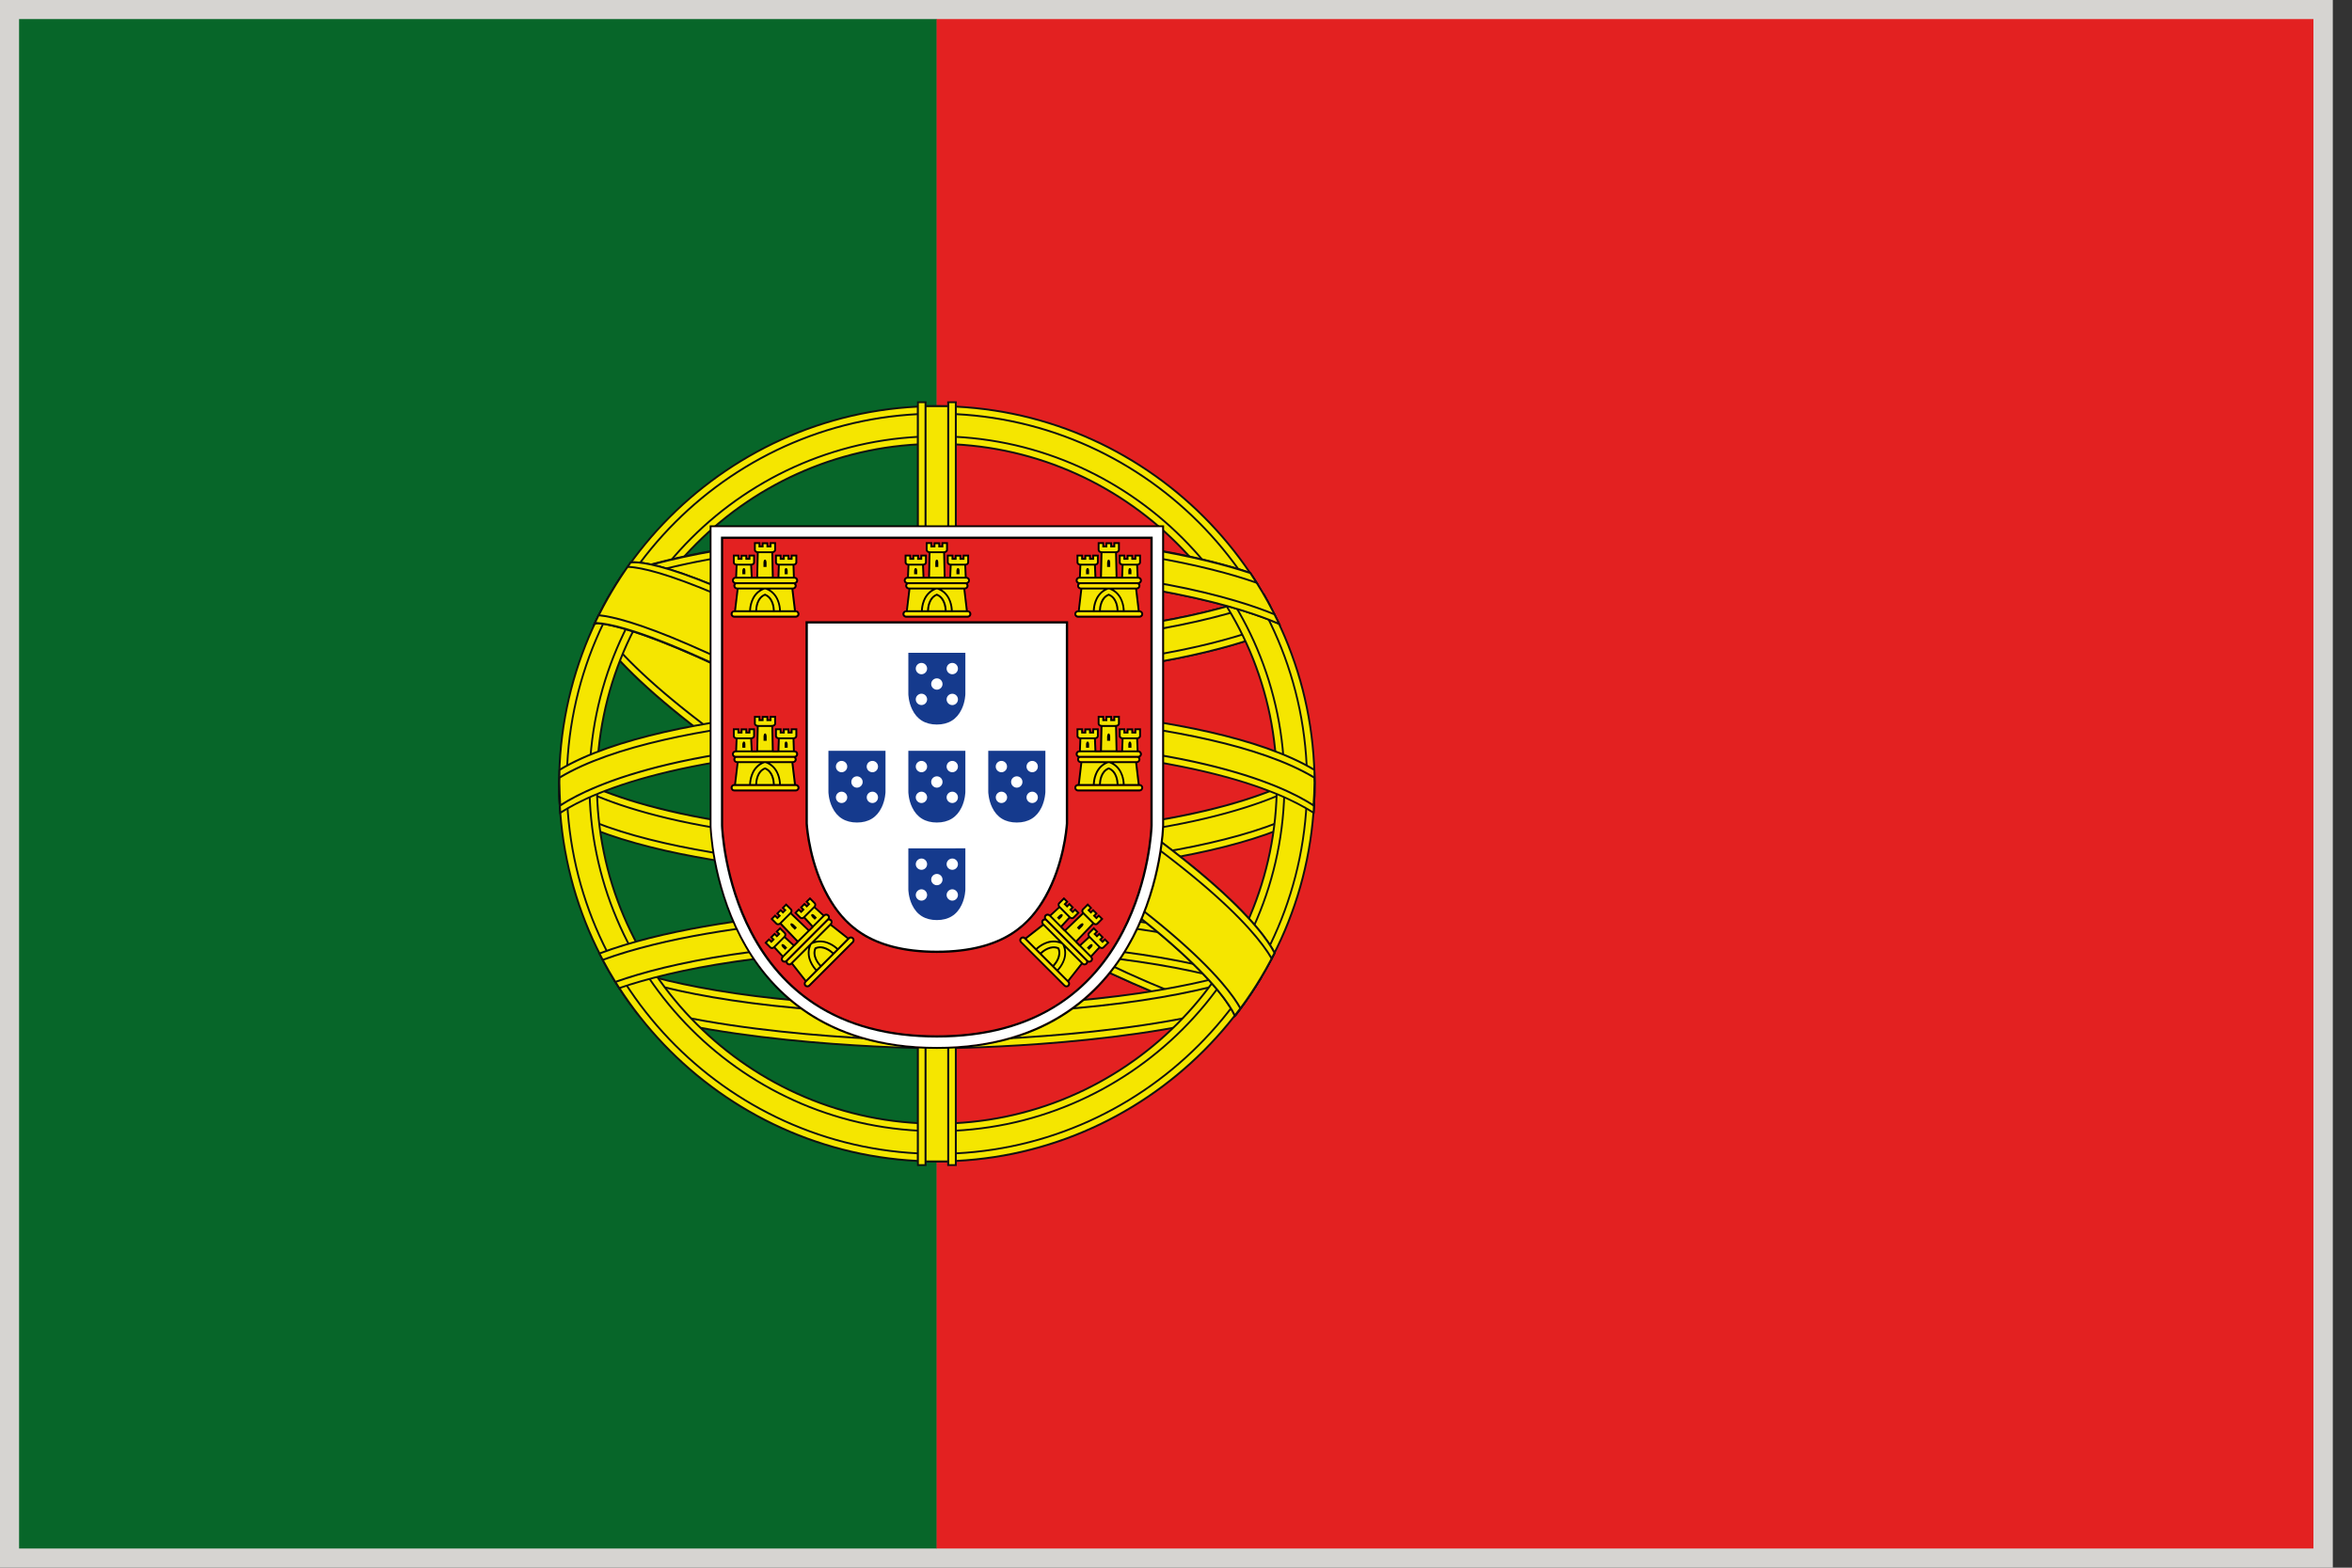 <svg xmlns="http://www.w3.org/2000/svg" fill="none" viewBox="0 0 45 30" height="30" width="45">
<rect x="0" y="0" width="45" height="30" fill="#333333" stroke="none"/>
<g id="Group">
<path fill="#D6D4D1" d="M0 0H44.633V30H0V0Z" id="Vector"></path>
<g id="Group_2">
<path fill="#076629" d="M0.365 0.365H17.926V29.633H0.365V0.365Z" id="Vector_2"></path>
<path fill="#E32121" d="M17.92 0.365H44.262V29.633H17.92V0.365Z" id="Vector_3"></path>
<g id="Group_3">
<g id="Group_4">
<g id="Group_5">
<g id="Group_6">
<path fill="#F5E600" d="M11.807 12.048C11.847 12.11 11.886 12.173 11.928 12.233C12.726 12.498 14.242 12.87 16.627 12.958C17.126 12.977 17.525 12.979 17.749 12.977H17.899H17.949H18.099C18.324 12.98 18.722 12.977 19.221 12.958C21.606 12.87 23.122 12.498 23.921 12.233C23.962 12.173 24.002 12.11 24.041 12.048C24.134 11.901 24.219 11.749 24.303 11.596C24.262 11.521 24.222 11.448 24.179 11.375C23.372 11.675 21.402 12.232 17.949 12.211V12.209C17.94 12.211 17.907 12.211 17.899 12.209V12.211C14.445 12.232 12.475 11.675 11.668 11.375C11.626 11.448 11.585 11.521 11.545 11.596C11.629 11.749 11.714 11.901 11.807 12.048Z" id="Vector_4"></path>
<path fill="#101211" d="M18.242 12.998C18.189 12.998 18.141 12.998 18.099 12.998H18.081H18.009L17.932 12.997H17.924H17.909L17.84 12.998H17.768H17.749C17.707 12.998 17.66 12.998 17.607 12.998C17.39 12.998 17.043 12.994 16.627 12.979C14.288 12.891 12.777 12.535 11.921 12.253L11.916 12.25L11.913 12.245C11.876 12.19 11.835 12.129 11.792 12.06L11.765 12.016C11.685 11.887 11.606 11.749 11.53 11.606L11.525 11.597L11.53 11.59C11.571 11.513 11.611 11.439 11.653 11.368L11.66 11.355L11.674 11.361C12.514 11.672 14.412 12.195 17.699 12.195C17.759 12.195 17.82 12.195 17.88 12.194H17.899H17.924H17.968C18.029 12.195 18.089 12.195 18.148 12.195H18.15C21.437 12.195 23.335 11.672 24.175 11.361L24.188 11.355L24.196 11.368C24.236 11.437 24.278 11.512 24.319 11.59L24.323 11.597L24.319 11.606C24.243 11.75 24.163 11.887 24.083 12.017L24.056 12.06C24.012 12.129 23.973 12.19 23.935 12.245L23.933 12.251L23.926 12.253C23.072 12.535 21.562 12.891 19.221 12.979C18.805 12.994 18.459 12.998 18.242 12.998ZM18.081 12.961H18.099H18.242C18.459 12.961 18.804 12.959 19.22 12.942C21.551 12.855 23.055 12.502 23.91 12.22C23.939 12.175 23.97 12.127 24.006 12.073L24.026 12.041C24.113 11.903 24.2 11.754 24.283 11.598C24.246 11.53 24.209 11.463 24.173 11.4C23.326 11.713 21.425 12.23 18.151 12.23H18.149C18.084 12.23 18.017 12.23 17.95 12.23H17.933H17.925H17.91H17.9C17.833 12.23 17.766 12.23 17.699 12.23C14.425 12.23 12.524 11.713 11.677 11.4C11.639 11.463 11.604 11.53 11.566 11.598C11.649 11.754 11.736 11.903 11.823 12.041L11.851 12.083C11.881 12.133 11.912 12.179 11.939 12.22C12.794 12.503 14.299 12.856 16.629 12.943C17.045 12.959 17.39 12.961 17.607 12.961H17.75L18.081 12.961Z" id="Vector_5"></path>
</g>
<g id="Group_7">
<path fill="#F5E600" d="M17.9 12.836H17.95C21.22 12.856 23.159 12.358 24.042 12.051C24.003 12.113 23.962 12.176 23.922 12.236C22.989 12.545 21.08 13 17.95 12.98C17.942 12.98 17.909 12.98 17.9 12.98C14.77 13 12.861 12.545 11.93 12.236C11.887 12.176 11.848 12.113 11.809 12.051C12.691 12.358 14.63 12.856 17.9 12.836Z" id="Vector_6"></path>
<path fill="#101211" d="M18.151 13.002C18.084 13.002 18.017 13.002 17.95 13H17.933H17.925H17.91H17.9C14.712 13.022 12.781 12.54 11.922 12.257L11.917 12.254L11.914 12.249C11.877 12.194 11.836 12.133 11.793 12.064L11.766 12.02L11.813 12.037C12.654 12.33 14.536 12.821 17.7 12.821H17.881V12.82H17.9H17.925H17.969V12.821H18.151C21.314 12.821 23.196 12.33 24.037 12.037L24.085 12.02L24.057 12.064C24.014 12.132 23.975 12.192 23.936 12.249L23.933 12.254L23.927 12.257C23.086 12.534 21.218 13.002 18.151 13.002ZM17.969 12.965C21.133 12.984 23.052 12.507 23.911 12.224C23.938 12.181 23.968 12.137 23.999 12.088C23.115 12.389 21.178 12.877 17.95 12.857H17.933H17.925H17.91H17.9C17.833 12.857 17.767 12.857 17.701 12.857H17.7C14.591 12.857 12.716 12.383 11.851 12.088C11.883 12.138 11.912 12.182 11.94 12.224C12.798 12.507 14.717 12.983 17.881 12.965H17.9H17.925H17.969Z" id="Vector_7"></path>
</g>
<g id="Group_8">
<path fill="#F5E600" d="M17.9 12.354H17.95C21.503 12.377 23.487 11.787 24.248 11.495C24.226 11.454 24.204 11.414 24.18 11.375C23.373 11.675 21.404 12.232 17.95 12.211V12.209C17.941 12.211 17.909 12.211 17.9 12.209V12.211C14.446 12.232 12.476 11.675 11.67 11.375C11.647 11.414 11.624 11.454 11.602 11.495C12.363 11.787 14.347 12.377 17.9 12.354Z" id="Vector_8"></path>
<path fill="#101211" d="M18.151 12.375C18.084 12.375 18.017 12.375 17.95 12.374H17.933H17.925H17.91H17.9C17.833 12.375 17.766 12.375 17.699 12.375C14.215 12.375 12.27 11.773 11.595 11.513L11.576 11.505L11.586 11.488C11.608 11.447 11.629 11.409 11.653 11.368L11.661 11.355L11.675 11.361C12.514 11.672 14.412 12.195 17.699 12.195C17.76 12.195 17.82 12.195 17.881 12.194H17.9H17.925H17.969C18.029 12.195 18.09 12.195 18.149 12.195H18.15C21.438 12.195 23.336 11.672 24.175 11.361L24.189 11.355L24.197 11.368C24.22 11.409 24.242 11.447 24.263 11.488L24.273 11.505L24.255 11.513C23.581 11.773 21.634 12.375 18.151 12.375ZM17.969 12.339C21.528 12.359 23.52 11.754 24.223 11.487C24.206 11.458 24.19 11.429 24.173 11.4C23.326 11.712 21.425 12.23 18.151 12.23H18.149C18.084 12.23 18.017 12.23 17.95 12.23H17.933H17.925H17.91H17.9C17.833 12.23 17.766 12.23 17.699 12.23C14.425 12.23 12.524 11.712 11.677 11.4C11.659 11.429 11.644 11.458 11.627 11.487C12.318 11.749 14.253 12.339 17.699 12.339H17.881H17.9H17.925H17.969Z" id="Vector_9"></path>
</g>
</g>
<g id="Group_9">
<g id="Group_10">
<path fill="#F5E600" d="M17.433 16.602C22.013 19.229 23.3 19.447 23.637 19.425C23.742 19.288 23.843 19.148 23.939 19.004C24.088 18.766 24.222 18.52 24.343 18.265C23.909 18.249 22.51 17.906 18.213 15.441C13.102 12.51 12.23 11.045 12.099 10.75C11.991 10.89 11.887 11.034 11.788 11.181C11.628 11.438 11.484 11.705 11.355 11.984C11.582 12.404 12.654 13.861 17.433 16.602Z" id="Vector_10"></path>
<path fill="#101211" d="M23.594 19.448C23.221 19.448 21.874 19.174 17.425 16.621C12.606 13.857 11.55 12.383 11.341 11.997L11.336 11.988L11.34 11.98C11.467 11.704 11.612 11.435 11.773 11.175C11.873 11.028 11.976 10.883 12.085 10.743L12.105 10.719L12.116 10.746C12.233 11.011 13.085 12.483 18.223 15.429C22.592 17.936 23.959 18.238 24.343 18.251L24.371 18.252L24.36 18.277C24.24 18.531 24.104 18.779 23.955 19.017C23.859 19.162 23.758 19.305 23.651 19.441L23.646 19.447H23.637C23.625 19.448 23.609 19.448 23.594 19.448ZM11.376 11.987C11.594 12.383 12.664 13.85 17.444 16.59C21.884 19.138 23.224 19.413 23.594 19.413C23.605 19.413 23.617 19.413 23.627 19.412C23.73 19.278 23.831 19.138 23.924 18.998C24.068 18.769 24.2 18.53 24.316 18.286C23.808 18.256 22.347 17.836 18.205 15.46C13.21 12.597 12.256 11.117 12.095 10.788C11.994 10.92 11.895 11.056 11.803 11.195C11.646 11.45 11.501 11.716 11.376 11.987Z" id="Vector_11"></path>
</g>
<g id="Group_11">
<path fill="#F5E600" d="M17.433 16.608C22.014 19.235 23.3 19.453 23.637 19.431C23.658 19.403 23.68 19.374 23.701 19.347C23.237 19.32 21.799 18.942 17.524 16.491C12.883 13.829 11.698 12.364 11.409 11.875C11.391 11.913 11.373 11.951 11.355 11.99C11.582 12.409 12.654 13.866 17.433 16.608Z" id="Vector_12"></path>
<path fill="#101211" d="M23.594 19.449C23.221 19.449 21.874 19.174 17.425 16.622C12.606 13.858 11.55 12.383 11.341 11.997L11.336 11.988L11.34 11.981C11.357 11.942 11.375 11.904 11.393 11.866L11.406 11.836L11.424 11.865C11.724 12.37 12.921 13.827 17.534 16.474C21.747 18.89 23.207 19.299 23.703 19.328L23.736 19.329L23.716 19.355C23.695 19.384 23.673 19.413 23.652 19.441L23.647 19.448H23.638C23.625 19.449 23.609 19.449 23.594 19.449ZM11.376 11.987C11.594 12.383 12.664 13.85 17.444 16.59C21.884 19.139 23.224 19.414 23.594 19.414C23.605 19.414 23.617 19.414 23.627 19.412C23.641 19.396 23.653 19.378 23.667 19.361C23.138 19.317 21.644 18.874 17.515 16.506C12.979 13.903 11.739 12.445 11.411 11.913C11.399 11.937 11.387 11.962 11.376 11.987Z" id="Vector_13"></path>
</g>
<g id="Group_12">
<path fill="#F5E600" d="M12.098 10.75C12.063 10.796 12.027 10.842 11.992 10.889C12.222 11.315 13.308 12.788 18.14 15.56C22.28 17.934 23.759 18.363 24.27 18.412C24.293 18.363 24.319 18.315 24.341 18.264C23.908 18.249 22.509 17.906 18.212 15.441C13.101 12.51 12.229 11.045 12.098 10.75Z" id="Vector_14"></path>
<path fill="#101211" d="M24.283 18.435L24.27 18.434C23.75 18.385 22.261 17.948 18.132 15.579C13.259 12.783 12.191 11.292 11.979 10.902L11.973 10.892L11.979 10.883C12.014 10.835 12.05 10.789 12.085 10.743L12.105 10.719L12.116 10.746C12.233 11.011 13.085 12.483 18.223 15.429C22.593 17.936 23.959 18.238 24.343 18.251L24.371 18.252L24.36 18.277C24.336 18.327 24.313 18.375 24.288 18.424L24.283 18.435ZM12.015 10.895C12.239 11.299 13.326 12.781 18.151 15.549C22.241 17.894 23.733 18.342 24.261 18.397C24.279 18.359 24.298 18.323 24.316 18.286C23.808 18.256 22.347 17.836 18.205 15.461C13.21 12.597 12.256 11.117 12.095 10.788C12.069 10.823 12.042 10.859 12.015 10.895Z" id="Vector_15"></path>
</g>
</g>
<g id="Group_13">
<g id="Group_14">
<path fill="#F5E600" d="M17.927 19.259C14.818 19.25 12.945 18.874 11.851 18.5C11.807 18.566 11.765 18.635 11.725 18.703C11.868 18.944 12.025 19.174 12.195 19.395C14.583 20.058 17.927 20.058 17.927 20.058C17.927 20.058 21.271 20.058 23.659 19.395C23.83 19.174 23.986 18.944 24.131 18.703C24.089 18.635 24.047 18.566 24.004 18.5C22.91 18.874 21.036 19.25 17.927 19.259Z" id="Vector_16"></path>
<path fill="#101211" d="M17.926 20.079C17.892 20.079 14.552 20.071 12.19 19.416L12.183 19.413L12.18 19.41C12.009 19.188 11.85 18.955 11.708 18.715L11.701 18.706L11.708 18.697C11.754 18.618 11.794 18.554 11.835 18.493L11.842 18.48L11.855 18.486C12.852 18.826 14.714 19.235 17.926 19.244C21.139 19.235 23.001 18.826 23.998 18.486L24.01 18.48L24.018 18.493C24.058 18.554 24.099 18.618 24.145 18.697L24.152 18.706L24.145 18.715C24.003 18.955 23.844 19.188 23.673 19.41L23.67 19.413L23.664 19.416C21.3 20.071 17.96 20.079 17.926 20.079ZM12.205 19.383C14.562 20.035 17.892 20.044 17.926 20.044C17.96 20.044 21.29 20.035 23.647 19.383C23.813 19.166 23.97 18.938 24.108 18.706C24.067 18.637 24.03 18.579 23.995 18.523C22.993 18.865 21.129 19.272 17.926 19.28C14.723 19.272 12.859 18.865 11.857 18.523C11.822 18.579 11.786 18.637 11.744 18.706C11.884 18.939 12.039 19.166 12.205 19.383Z" id="Vector_17"></path>
</g>
<g id="Group_15">
<path fill="#F5E600" d="M17.925 19.409C14.742 19.401 12.857 19.008 11.773 18.625C11.755 18.653 11.74 18.682 11.723 18.711C11.826 18.885 11.937 19.053 12.055 19.217C14.45 19.919 17.925 19.919 17.925 19.919C17.925 19.919 21.399 19.919 23.795 19.217C23.912 19.053 24.024 18.885 24.127 18.711C24.111 18.682 24.095 18.653 24.077 18.625C22.993 19.008 21.107 19.401 17.925 19.409Z" id="Vector_18"></path>
<path fill="#101211" d="M17.927 19.934C17.893 19.934 14.423 19.925 12.052 19.231L12.047 19.23L12.042 19.224C11.926 19.061 11.813 18.889 11.709 18.715L11.703 18.706L11.728 18.663C11.74 18.646 11.75 18.628 11.76 18.61L11.767 18.598L11.781 18.603C12.78 18.956 14.656 19.378 17.927 19.387C21.198 19.378 23.074 18.956 24.073 18.603L24.086 18.598L24.094 18.61C24.104 18.628 24.114 18.646 24.125 18.663L24.151 18.706L24.146 18.715C24.041 18.889 23.928 19.059 23.81 19.224L23.807 19.23L23.802 19.231C21.431 19.925 17.961 19.934 17.927 19.934ZM12.07 19.198C14.434 19.889 17.893 19.898 17.927 19.898C17.961 19.898 21.419 19.889 23.785 19.198C23.899 19.039 24.008 18.874 24.109 18.706L24.094 18.681C24.087 18.668 24.079 18.654 24.071 18.642C23.067 18.995 21.187 19.415 17.927 19.424C14.666 19.415 12.787 18.995 11.782 18.642C11.775 18.655 11.767 18.669 11.759 18.681L11.744 18.706C11.845 18.874 11.954 19.039 12.07 19.198Z" id="Vector_19"></path>
</g>
</g>
<g id="Group_16">
<g id="Group_17">
<path fill="#F5E600" d="M17.926 16.807C17.926 16.807 23.03 16.807 25.13 15.559C25.14 15.43 25.147 15.299 25.15 15.168C25.148 15.02 25.141 14.873 25.132 14.727C24.489 15.148 22.614 15.996 17.926 16.009C13.238 15.996 11.363 15.148 10.72 14.727C10.71 14.873 10.704 15.02 10.701 15.168C10.705 15.299 10.711 15.43 10.721 15.559C12.822 16.807 17.926 16.807 17.926 16.807Z" id="Vector_20"></path>
<path fill="#101211" d="M17.925 16.827C17.873 16.827 12.791 16.812 10.712 15.574L10.704 15.569L10.702 15.56C10.692 15.43 10.687 15.299 10.682 15.169C10.685 15.005 10.692 14.861 10.702 14.727L10.704 14.695L10.729 14.712C11.309 15.092 13.172 15.978 17.925 15.991C22.678 15.978 24.541 15.092 25.121 14.712L25.146 14.695L25.149 14.727C25.159 14.861 25.165 15.005 25.168 15.168C25.165 15.299 25.159 15.43 25.149 15.56L25.147 15.569L25.138 15.574C23.058 16.812 17.977 16.827 17.925 16.827ZM10.737 15.549C12.814 16.775 17.873 16.79 17.925 16.79C17.977 16.79 23.036 16.775 25.113 15.549C25.122 15.422 25.128 15.294 25.131 15.168C25.129 15.02 25.123 14.885 25.114 14.76C24.503 15.151 22.62 16.015 17.924 16.028C13.229 16.015 11.347 15.151 10.734 14.76C10.726 14.885 10.721 15.02 10.719 15.168C10.722 15.294 10.728 15.421 10.737 15.549Z" id="Vector_21"></path>
</g>
<g id="Group_18">
<path fill="#F5E600" d="M17.925 16.155C13.238 16.143 11.362 15.295 10.72 14.875C10.711 14.993 10.707 15.115 10.703 15.236C10.704 15.293 10.707 15.351 10.711 15.411C12.804 16.665 17.925 16.665 17.925 16.665C17.925 16.665 23.046 16.665 25.14 15.411C25.143 15.351 25.146 15.293 25.147 15.236C25.145 15.115 25.14 14.994 25.131 14.875C24.488 15.295 22.614 16.143 17.925 16.155Z" id="Vector_22"></path>
<path fill="#101211" d="M17.924 16.685C17.873 16.685 12.776 16.67 10.701 15.427L10.694 15.422L10.691 15.413C10.689 15.354 10.686 15.296 10.684 15.237C10.689 15.093 10.694 14.98 10.701 14.874L10.704 14.844L10.729 14.86C11.309 15.241 13.172 16.127 17.925 16.139C22.678 16.127 24.541 15.241 25.12 14.86L25.146 14.844L25.148 14.874C25.156 14.98 25.161 15.093 25.166 15.236C25.163 15.296 25.161 15.354 25.157 15.413V15.422L25.148 15.427C23.073 16.67 17.976 16.685 17.924 16.685ZM10.728 15.401C12.799 16.634 17.873 16.649 17.924 16.649C17.976 16.649 23.05 16.634 25.121 15.401C25.125 15.347 25.128 15.291 25.129 15.236C25.125 15.108 25.12 15.004 25.113 14.907C24.502 15.298 22.619 16.162 17.924 16.175C13.229 16.162 11.346 15.298 10.734 14.907C10.728 15.004 10.723 15.108 10.721 15.237C10.721 15.291 10.724 15.347 10.728 15.401Z" id="Vector_23"></path>
</g>
</g>
<g id="Group_19">
<path fill="#F5E600" d="M17.925 7.771C13.933 7.771 10.699 11.007 10.699 14.999C10.699 18.99 13.933 22.225 17.925 22.225C21.917 22.225 25.152 18.99 25.152 14.999C25.152 11.007 21.917 7.771 17.925 7.771ZM17.925 21.502C14.333 21.502 11.42 18.591 11.42 14.999C11.42 11.406 14.333 8.494 17.925 8.494C21.517 8.494 24.429 11.406 24.429 14.999C24.429 18.591 21.517 21.502 17.925 21.502Z" id="Vector_24"></path>
<path fill="#101211" d="M17.924 22.244C13.93 22.244 10.68 18.993 10.68 14.999C10.68 11.004 13.93 7.754 17.924 7.754C21.919 7.754 25.169 11.004 25.169 14.999C25.169 18.993 21.919 22.244 17.924 22.244ZM17.924 7.79C13.95 7.79 10.716 11.023 10.716 14.998C10.716 18.973 13.95 22.207 17.924 22.207C21.898 22.207 25.133 18.973 25.133 14.998C25.133 11.023 21.898 7.79 17.924 7.79ZM17.924 21.521C14.328 21.521 11.402 18.595 11.402 14.998C11.402 11.403 14.328 8.476 17.924 8.476C21.52 8.476 24.447 11.403 24.447 14.998C24.447 18.595 21.52 21.521 17.924 21.521ZM17.924 8.512C14.349 8.512 11.438 11.423 11.438 14.998C11.438 18.574 14.349 21.485 17.924 21.485C21.5 21.485 24.411 18.574 24.411 14.998C24.411 11.423 21.5 8.512 17.924 8.512Z" id="Vector_25"></path>
</g>
<g id="Group_20">
<path fill="#F5E600" d="M17.924 7.916C14.013 7.916 10.842 11.087 10.842 14.998C10.842 18.909 14.013 22.08 17.924 22.08C21.835 22.08 25.006 18.909 25.006 14.998C25.006 11.087 21.835 7.916 17.924 7.916ZM17.924 21.647C14.252 21.647 11.275 18.67 11.275 14.998C11.275 11.327 14.252 8.35 17.924 8.35C21.596 8.35 24.573 11.327 24.573 14.998C24.573 18.67 21.595 21.647 17.924 21.647Z" id="Vector_26"></path>
<path fill="#101211" d="M17.926 22.098C14.01 22.098 10.826 18.913 10.826 14.998C10.826 11.082 14.01 7.898 17.926 7.898C21.841 7.898 25.026 11.082 25.026 14.998C25.026 18.913 21.841 22.098 17.926 22.098ZM17.926 7.934C14.03 7.934 10.861 11.102 10.861 14.998C10.861 18.893 14.03 22.063 17.926 22.063C21.822 22.063 24.991 18.893 24.991 14.998C24.991 11.102 21.822 7.934 17.926 7.934ZM17.926 21.664C14.249 21.664 11.26 18.675 11.26 14.998C11.26 11.322 14.249 8.332 17.926 8.332C21.602 8.332 24.592 11.322 24.592 14.998C24.592 18.675 21.602 21.664 17.926 21.664ZM17.926 8.367C14.27 8.367 11.295 11.342 11.295 14.998C11.295 18.655 14.27 21.629 17.926 21.629C21.582 21.629 24.557 18.655 24.557 14.998C24.557 11.342 21.582 8.367 17.926 8.367Z" id="Vector_27"></path>
</g>
<g id="Group_21">
<path fill="#F5E600" d="M17.564 7.771H18.288V22.225H17.564V7.771Z" id="Vector_28"></path>
<path fill="#101211" d="M18.304 22.244H17.545V7.754H18.304V22.244ZM17.58 22.207H18.268V7.791H17.58V22.207Z" id="Vector_29"></path>
</g>
<g id="Group_22">
<path fill="#F5E600" d="M17.561 7.697H17.706V22.295H17.561V7.697Z" id="Vector_30"></path>
<path fill="#101211" d="M17.727 22.313H17.545V7.68H17.727V22.313ZM17.58 22.278H17.689V7.715H17.58V22.278Z" id="Vector_31"></path>
</g>
<g id="Group_23">
<path fill="#F5E600" d="M18.143 7.697H18.288V22.295H18.143V7.697Z" id="Vector_32"></path>
<path fill="#101211" d="M18.305 22.313H18.123V7.68H18.305V22.313ZM18.161 22.278H18.269V7.715H18.161V22.278Z" id="Vector_33"></path>
</g>
<g id="Group_24">
<g id="Group_25">
<path fill="#F5E600" d="M10.706 14.732C10.703 14.821 10.701 14.908 10.701 14.996C10.701 15.184 10.707 15.37 10.721 15.555C11.364 15.133 13.239 14.287 17.927 14.274C22.616 14.287 24.49 15.133 25.133 15.555C25.146 15.37 25.154 15.184 25.154 14.996C25.154 14.908 25.151 14.821 25.148 14.732C23.058 13.475 17.927 13.475 17.927 13.475C17.927 13.475 12.796 13.475 10.706 14.732Z" id="Vector_34"></path>
<path fill="#101211" d="M25.147 15.587L25.122 15.569C24.543 15.189 22.678 14.304 17.926 14.292C13.174 14.304 11.311 15.189 10.731 15.569L10.706 15.587L10.703 15.557C10.688 15.37 10.682 15.181 10.682 14.996C10.682 14.917 10.683 14.834 10.687 14.733L10.688 14.723L10.695 14.717C12.765 13.471 17.875 13.457 17.926 13.457C17.978 13.457 23.088 13.471 25.157 14.717L25.165 14.723L25.166 14.733C25.17 14.834 25.171 14.917 25.171 14.996C25.171 15.181 25.163 15.371 25.15 15.557L25.147 15.587ZM17.926 14.255C22.62 14.269 24.505 15.134 25.116 15.523C25.128 15.348 25.135 15.171 25.135 14.996C25.135 14.921 25.133 14.84 25.13 14.744C23.063 13.508 17.979 13.492 17.926 13.492C17.875 13.492 12.79 13.508 10.723 14.744C10.72 14.84 10.718 14.921 10.718 14.996C10.718 15.171 10.723 15.348 10.736 15.523C11.348 15.134 13.232 14.269 17.926 14.255Z" id="Vector_35"></path>
</g>
<g id="Group_26">
<path fill="#F5E600" d="M17.926 13.621C17.926 13.621 12.795 13.621 10.706 14.88C10.703 14.913 10.703 14.946 10.703 14.98C10.706 15.125 10.711 15.27 10.721 15.414C11.364 14.993 13.239 14.145 17.926 14.132C22.615 14.144 24.489 14.993 25.132 15.414C25.142 15.27 25.149 15.125 25.151 14.98C25.15 14.946 25.15 14.913 25.148 14.88C23.057 13.621 17.926 13.621 17.926 13.621Z" id="Vector_36"></path>
<path fill="#101211" d="M25.147 15.445L25.122 15.429C24.542 15.048 22.678 14.164 17.926 14.15C13.173 14.164 11.31 15.048 10.73 15.429L10.705 15.445L10.703 15.414C10.692 15.284 10.686 15.142 10.684 14.98C10.685 14.946 10.685 14.913 10.686 14.88L10.688 14.87L10.695 14.865C12.765 13.619 17.874 13.604 17.926 13.604C17.977 13.604 23.087 13.619 25.157 14.865L25.164 14.87L25.166 14.88C25.167 14.913 25.167 14.946 25.169 14.979C25.166 15.141 25.159 15.284 25.149 15.414L25.147 15.445ZM10.723 14.892C10.72 14.921 10.72 14.95 10.72 14.98C10.723 15.128 10.728 15.26 10.735 15.381C11.348 14.99 13.231 14.126 17.926 14.113C22.62 14.126 24.504 14.99 25.115 15.381C25.125 15.26 25.129 15.128 25.132 14.979C25.132 14.95 25.131 14.921 25.129 14.892C23.062 13.655 17.978 13.641 17.926 13.641C17.874 13.64 12.79 13.654 10.723 14.892Z" id="Vector_37"></path>
</g>
</g>
<g id="Group_27">
<g id="Group_28">
<path fill="#F5E600" d="M11.375 11.937C11.901 11.705 13.911 10.959 17.898 10.984V10.985H17.948V10.984C21.935 10.959 23.945 11.705 24.472 11.937C24.343 11.663 24.198 11.4 24.04 11.147C24 11.085 23.962 11.022 23.92 10.961C23.121 10.697 21.605 10.325 19.22 10.237C18.721 10.218 18.323 10.215 18.098 10.218C18.048 10.218 18 10.218 17.948 10.218C17.939 10.218 17.907 10.218 17.898 10.218C17.846 10.218 17.798 10.218 17.748 10.218C17.524 10.215 17.125 10.218 16.626 10.237C14.242 10.325 12.725 10.697 11.928 10.961C11.885 11.022 11.846 11.085 11.807 11.147C11.647 11.4 11.501 11.663 11.375 11.937Z" id="Vector_38"></path>
<path fill="#101211" d="M11.338 11.973L11.358 11.93C11.479 11.674 11.615 11.422 11.764 11.18L11.792 11.138C11.835 11.068 11.875 11.007 11.913 10.952L11.915 10.947L11.92 10.944C12.776 10.662 14.287 10.306 16.627 10.218C17.042 10.203 17.389 10.199 17.606 10.199C17.659 10.199 17.707 10.199 17.748 10.2H17.768H17.839H17.916H17.923H17.939H18.008H18.08H18.099C18.14 10.199 18.188 10.199 18.241 10.199C18.458 10.199 18.805 10.203 19.221 10.218C21.561 10.306 23.071 10.662 23.926 10.944L23.932 10.947L23.935 10.952C23.972 11.007 24.012 11.066 24.056 11.138L24.084 11.18H24.082C24.232 11.422 24.369 11.674 24.489 11.93L24.509 11.973L24.465 11.954C23.95 11.728 21.943 10.979 17.968 11.003H17.949H17.924H17.88C17.82 11.002 17.759 11.002 17.699 11.002C13.844 11.002 11.891 11.73 11.383 11.953L11.338 11.973ZM11.842 11.126L11.822 11.156C11.671 11.396 11.532 11.647 11.411 11.902C11.983 11.659 13.942 10.967 17.698 10.967H17.898H17.916H17.923H17.939H17.949C21.837 10.941 23.853 11.655 24.436 11.902C24.315 11.647 24.176 11.396 24.025 11.156L23.997 11.114H23.998C23.966 11.064 23.936 11.02 23.909 10.977C23.054 10.694 21.549 10.341 19.219 10.255C18.803 10.238 18.457 10.236 18.241 10.236C18.188 10.236 18.14 10.236 18.098 10.236H17.748C17.706 10.236 17.658 10.236 17.605 10.236C17.388 10.236 17.043 10.238 16.627 10.255C14.297 10.342 12.792 10.694 11.937 10.977C11.908 11.022 11.877 11.07 11.842 11.126Z" id="Vector_39"></path>
</g>
<g id="Group_29">
<path fill="#F5E600" d="M17.948 10.842C17.939 10.842 17.906 10.842 17.898 10.842C14.107 10.817 12.104 11.492 11.463 11.758C11.433 11.818 11.403 11.879 11.375 11.939C11.901 11.707 13.911 10.961 17.898 10.986V10.987H17.948V10.986C21.935 10.961 23.945 11.707 24.472 11.939C24.443 11.879 24.413 11.817 24.382 11.758C23.742 11.491 21.738 10.817 17.948 10.842Z" id="Vector_40"></path>
<path fill="#101211" d="M11.338 11.975L11.358 11.932C11.387 11.87 11.417 11.809 11.448 11.749L11.451 11.742L11.457 11.74C12.134 11.46 14.133 10.8 17.898 10.825H17.916H17.923H17.939H17.949C21.714 10.8 23.713 11.46 24.391 11.74L24.396 11.742L24.399 11.749C24.43 11.809 24.46 11.87 24.489 11.932L24.509 11.975L24.465 11.956C23.95 11.73 21.943 10.981 17.968 11.005H17.949H17.924H17.88C13.907 10.982 11.898 11.73 11.383 11.956L11.338 11.975ZM11.476 11.77C11.454 11.816 11.434 11.858 11.411 11.904C11.993 11.656 14.012 10.944 17.898 10.969H17.916H17.923H17.939H17.949H18.149C21.905 10.969 23.864 11.661 24.436 11.904C24.413 11.858 24.392 11.816 24.37 11.77C23.701 11.496 21.768 10.86 18.149 10.86C18.089 10.86 18.028 10.86 17.968 10.86H17.949H17.923H17.879C14.143 10.839 12.157 11.491 11.476 11.77Z" id="Vector_41"></path>
</g>
<g id="Group_30">
<path fill="#F5E600" d="M17.9 10.367V10.368C17.909 10.367 17.942 10.367 17.95 10.368V10.367C21.22 10.347 23.159 10.845 24.042 11.152C24.003 11.09 23.962 11.027 23.922 10.967C22.989 10.658 21.08 10.203 17.95 10.223C17.942 10.223 17.909 10.223 17.9 10.223C14.77 10.203 12.861 10.658 11.93 10.967C11.887 11.027 11.848 11.09 11.809 11.152C12.691 10.845 14.63 10.347 17.9 10.367Z" id="Vector_42"></path>
<path fill="#101211" d="M11.766 11.186L11.793 11.143C11.836 11.073 11.877 11.012 11.914 10.957L11.917 10.952L11.922 10.949C12.781 10.666 14.713 10.186 17.9 10.206H17.917H17.925H17.94H17.95C21.138 10.186 23.069 10.666 23.927 10.949L23.933 10.952L23.936 10.957C23.975 11.014 24.014 11.074 24.057 11.143L24.085 11.186L24.037 11.169C23.197 10.876 21.315 10.385 18.151 10.385C18.091 10.385 18.03 10.385 17.969 10.386H17.951H17.925H17.881C17.821 10.385 17.76 10.385 17.7 10.385C14.536 10.385 12.655 10.876 11.814 11.169L11.766 11.186ZM11.94 10.982C11.912 11.024 11.883 11.068 11.851 11.118C12.735 10.817 14.669 10.329 17.9 10.349H17.917H17.925H17.94H17.95C21.181 10.329 23.115 10.817 23.999 11.118C23.969 11.069 23.938 11.025 23.911 10.982C23.052 10.698 21.133 10.223 17.969 10.241H17.95H17.925H17.881C14.715 10.223 12.797 10.698 11.94 10.982Z" id="Vector_43"></path>
</g>
</g>
<g id="Group_31">
<g id="Group_32">
<path fill="#F5E600" d="M11.469 18.247C11.584 18.474 11.71 18.696 11.848 18.909C12.942 18.533 14.815 18.158 17.924 18.149C21.034 18.158 22.907 18.533 24.001 18.909C24.139 18.696 24.265 18.474 24.38 18.247C22.017 17.35 17.924 17.35 17.924 17.35C17.924 17.35 13.832 17.35 11.469 18.247Z" id="Vector_44"></path>
<path fill="#101211" d="M24.008 18.93L23.996 18.925C22.999 18.585 21.137 18.177 17.924 18.166C14.712 18.177 12.85 18.585 11.853 18.925L11.84 18.93L11.833 18.918C11.694 18.706 11.568 18.483 11.452 18.255L11.443 18.237L11.462 18.23C13.802 17.342 17.883 17.332 17.924 17.332C17.966 17.332 22.047 17.342 24.387 18.23L24.405 18.237L24.396 18.255C24.282 18.483 24.154 18.706 24.016 18.918L24.008 18.93ZM11.494 18.257C11.604 18.473 11.725 18.684 11.856 18.887C12.858 18.546 14.722 18.139 17.924 18.131C21.127 18.139 22.991 18.546 23.993 18.887C24.124 18.684 24.245 18.473 24.355 18.257C22.018 17.379 17.966 17.367 17.924 17.367C17.883 17.367 13.83 17.379 11.494 18.257Z" id="Vector_45"></path>
</g>
<g id="Group_33">
<path fill="#F5E600" d="M11.531 18.367C11.608 18.512 11.688 18.651 11.773 18.788C12.857 18.405 14.743 18.012 17.925 18.005C21.108 18.012 22.993 18.405 24.077 18.788C24.162 18.651 24.242 18.511 24.318 18.367C21.946 17.494 17.925 17.494 17.925 17.494C17.925 17.494 13.906 17.494 11.531 18.367Z" id="Vector_46"></path>
<path fill="#101211" d="M24.085 18.813L24.071 18.808C23.072 18.455 21.196 18.032 17.925 18.024C14.654 18.032 12.778 18.455 11.779 18.808L11.765 18.813L11.758 18.8C11.672 18.663 11.592 18.52 11.516 18.376L11.506 18.359L11.526 18.351C13.874 17.488 17.885 17.477 17.925 17.477C17.965 17.477 21.976 17.488 24.324 18.351L24.344 18.359L24.334 18.376C24.259 18.52 24.177 18.663 24.092 18.8L24.085 18.813ZM17.925 17.987C21.186 17.996 23.065 18.416 24.07 18.768C24.148 18.641 24.222 18.51 24.293 18.379C21.947 17.523 17.966 17.513 17.925 17.513C17.885 17.513 13.903 17.523 11.558 18.379C11.627 18.51 11.703 18.641 11.781 18.768C12.785 18.416 14.664 17.996 17.925 17.987Z" id="Vector_47"></path>
</g>
</g>
<g id="Group_34">
<g id="Group_35">
<path fill="#F5E600" d="M23.626 19.438C23.916 19.064 24.171 18.663 24.385 18.235C24.196 17.861 23.197 16.4 18.291 13.586C13.606 10.899 12.367 10.732 12.066 10.765C11.804 11.127 11.574 11.514 11.383 11.922C11.816 11.937 13.214 12.283 17.511 14.747C22.623 17.678 23.493 19.141 23.626 19.438Z" id="Vector_48"></path>
<path fill="#101211" d="M23.622 19.472L23.609 19.445C23.491 19.18 22.641 17.71 17.502 14.763C13.133 12.256 11.767 11.955 11.382 11.941L11.355 11.94L11.366 11.914C11.557 11.508 11.789 11.118 12.053 10.753L12.056 10.747L12.065 10.746C12.085 10.745 12.107 10.742 12.132 10.742C12.505 10.742 13.851 11.018 18.3 13.571C23.198 16.379 24.209 17.845 24.402 18.227L24.406 18.235L24.402 18.244C24.189 18.668 23.932 19.074 23.641 19.449L23.622 19.472ZM11.411 11.906C11.918 11.936 13.379 12.356 17.521 14.732C22.515 17.596 23.468 19.073 23.629 19.404C23.912 19.04 24.159 18.646 24.365 18.236C24.164 17.844 23.137 16.387 18.283 13.601C13.841 11.055 12.501 10.779 12.132 10.779C12.112 10.779 12.094 10.78 12.076 10.782C11.822 11.136 11.597 11.514 11.411 11.906Z" id="Vector_49"></path>
</g>
<g id="Group_36">
<path fill="#F5E600" d="M17.584 14.626C13.443 12.251 11.964 11.822 11.453 11.773C11.428 11.821 11.405 11.872 11.383 11.92C11.816 11.935 13.214 12.28 17.511 14.744C22.623 17.676 23.492 19.139 23.626 19.435C23.662 19.389 23.697 19.343 23.731 19.297C23.5 18.872 22.416 17.397 17.584 14.626Z" id="Vector_50"></path>
<path fill="#101211" d="M23.622 19.469L23.609 19.443C23.491 19.177 22.641 17.707 17.502 14.76C13.133 12.253 11.767 11.952 11.382 11.938L11.355 11.937L11.366 11.912C11.389 11.862 11.414 11.813 11.437 11.765L11.444 11.754L11.456 11.755C11.976 11.804 13.465 12.242 17.593 14.609C22.467 17.404 23.536 18.896 23.748 19.287L23.753 19.297L23.746 19.306C23.711 19.353 23.676 19.4 23.641 19.446L23.622 19.469ZM11.411 11.903C11.918 11.933 13.379 12.353 17.521 14.729C22.515 17.594 23.468 19.071 23.629 19.401C23.657 19.366 23.683 19.331 23.71 19.295C23.487 18.892 22.399 17.408 17.574 14.642C13.486 12.295 11.993 11.848 11.464 11.793C11.446 11.829 11.429 11.866 11.411 11.903Z" id="Vector_51"></path>
</g>
<g id="Group_37">
<path fill="#F5E600" d="M18.2 13.702C22.92 16.41 24.065 17.879 24.329 18.343C24.348 18.307 24.367 18.272 24.385 18.235C24.196 17.861 23.197 16.4 18.291 13.586C13.606 10.899 12.367 10.732 12.066 10.765C12.047 10.791 12.028 10.819 12.008 10.846C12.457 10.866 13.881 11.225 18.2 13.702Z" id="Vector_52"></path>
<path fill="#101211" d="M24.33 18.38L24.314 18.351C24.026 17.848 22.854 16.394 18.191 13.718C13.947 11.284 12.495 10.886 12.007 10.864L11.975 10.863L12.009 10.814C12.023 10.794 12.038 10.774 12.052 10.753L12.055 10.747L12.064 10.746C12.084 10.745 12.106 10.742 12.131 10.742C12.504 10.742 13.85 11.018 18.299 13.571C23.197 16.379 24.208 17.845 24.401 18.227L24.405 18.235L24.401 18.244C24.384 18.276 24.368 18.308 24.352 18.34L24.33 18.38ZM12.041 10.83C12.563 10.867 14.049 11.3 18.208 13.687C22.796 16.318 24.012 17.775 24.329 18.304C24.341 18.282 24.352 18.259 24.364 18.235C24.163 17.843 23.136 16.386 18.282 13.601C13.84 11.055 12.5 10.779 12.131 10.779C12.111 10.779 12.093 10.78 12.075 10.781C12.065 10.798 12.053 10.814 12.041 10.83Z" id="Vector_53"></path>
</g>
</g>
</g>
<g id="Group_38">
<path fill="white" d="M14.222 17.904C14.946 19.292 16.191 19.995 17.926 19.995C19.661 19.995 20.907 19.292 21.631 17.904C22.171 16.864 22.201 15.807 22.201 15.795V10.121H13.652V15.798C13.652 15.807 13.68 16.864 14.222 17.904Z" id="Vector_54"></path>
</g>
<path fill="black" d="M22.199 10.125V15.799C22.199 15.81 22.17 16.868 21.63 17.907C21.312 18.515 20.885 18.999 20.359 19.346C19.699 19.779 18.881 19.998 17.925 19.998C16.97 19.998 16.152 19.779 15.492 19.346C14.966 18.999 14.539 18.515 14.221 17.907C13.679 16.868 13.651 15.81 13.651 15.802V10.125H22.199ZM22.272 10.053H13.578V15.802C13.578 15.802 13.668 20.072 17.925 20.072C22.183 20.072 22.273 15.802 22.273 15.802L22.272 10.053Z" id="Vector_55"></path>
<path fill="black" d="M14.187 17.921C14.688 18.887 15.744 20.035 17.924 20.035C20.105 20.035 21.161 18.884 21.661 17.92C22.205 16.871 22.234 15.811 22.234 15.8V10.088H13.613V15.802C13.613 15.811 13.642 16.874 14.187 17.921ZM15.456 11.932H20.392V15.758C20.384 15.869 20.327 16.54 19.985 17.147C19.711 17.634 19.23 18.192 17.924 18.192C16.618 18.192 16.137 17.634 15.863 17.147C15.52 16.54 15.464 15.869 15.456 15.758L15.456 11.932Z" id="Vector_56"></path>
<path fill="#E32121" d="M14.187 17.921C14.688 18.887 15.744 20.035 17.924 20.035C20.105 20.035 21.161 18.884 21.661 17.92C22.205 16.871 22.234 15.811 22.234 15.8V10.088H13.613V15.802C13.613 15.811 13.642 16.874 14.187 17.921ZM15.412 11.888H20.436V15.761C20.428 15.871 20.37 16.548 20.024 17.168C19.844 17.487 19.624 17.724 19.352 17.896C18.99 18.12 18.51 18.236 17.924 18.236C17.338 18.236 16.858 18.12 16.496 17.896C16.224 17.724 16.004 17.487 15.825 17.168C15.477 16.548 15.419 15.871 15.412 15.761V11.888Z" id="Vector_57"></path>
<path fill="black" d="M14.187 17.921C14.688 18.887 15.744 20.035 17.924 20.035C20.105 20.035 21.161 18.884 21.661 17.92C22.205 16.871 22.234 15.811 22.234 15.8V10.088H13.613V15.802C13.613 15.811 13.642 16.874 14.187 17.921ZM13.836 10.312H22.01V15.797C22.009 15.849 21.972 16.836 21.463 17.817C20.776 19.14 19.585 19.812 17.924 19.812C16.269 19.812 15.082 19.145 14.393 17.831C13.878 16.849 13.839 15.847 13.836 15.797V10.312Z" id="Vector_58"></path>
<path fill="white" d="M14.187 17.921C14.688 18.887 15.744 20.035 17.924 20.035C20.105 20.035 21.161 18.884 21.661 17.92C22.205 16.871 22.234 15.811 22.234 15.8V10.088H13.613V15.802C13.613 15.811 13.642 16.874 14.187 17.921ZM13.793 10.269H22.054V15.799C22.052 15.847 22.016 16.845 21.502 17.836C21.197 18.423 20.786 18.889 20.279 19.223C19.644 19.643 18.851 19.855 17.924 19.855C17 19.855 16.208 19.643 15.576 19.229C15.069 18.897 14.658 18.433 14.353 17.85C13.834 16.858 13.796 15.846 13.794 15.799V10.269L13.793 10.269Z" id="Vector_59"></path>
<g id="Group_39">
<g id="Group_40">
<path fill="#F5E600" d="M18.448 11.245L17.926 11.242L17.404 11.245L17.35 11.701H17.926H18.502L18.448 11.245Z" id="Vector_60"></path>
<path fill="#F5E600" d="M18.513 11.711H17.336C17.317 11.711 17.301 11.727 17.301 11.746C17.301 11.765 17.317 11.782 17.336 11.782H18.513C18.532 11.782 18.549 11.765 18.549 11.746C18.549 11.727 18.532 11.711 18.513 11.711Z" id="Vector_61"></path>
<path fill="#F5E600" d="M18.475 11.18H17.374C17.361 11.186 17.354 11.197 17.354 11.211C17.354 11.23 17.37 11.246 17.389 11.246H18.46C18.479 11.246 18.496 11.23 18.496 11.211C18.495 11.197 18.488 11.186 18.475 11.18Z" id="Vector_62"></path>
<path fill="#F5E600" d="M18.523 10.759C18.523 10.711 18.523 10.63 18.523 10.63H18.435V10.696H18.374V10.632H18.329H18.284V10.696H18.223V10.63H18.134V10.759L18.19 10.809L18.179 11.07H18.075L18.063 10.572C18.063 10.572 18.119 10.571 18.119 10.523C18.119 10.474 18.119 10.391 18.119 10.391H18.031V10.457H17.97V10.393H17.925H17.879V10.457H17.819V10.391H17.729V10.523C17.729 10.571 17.786 10.572 17.786 10.572L17.775 11.07H17.669L17.659 10.812C17.659 10.812 17.716 10.809 17.716 10.761C17.716 10.712 17.716 10.63 17.716 10.63H17.626V10.696H17.566V10.632H17.52H17.475V10.696H17.415V10.63H17.326V10.761C17.326 10.809 17.382 10.812 17.382 10.812L17.372 11.07H17.361C17.341 11.07 17.326 11.086 17.326 11.105C17.326 11.124 17.341 11.141 17.361 11.141H18.488C18.509 11.141 18.524 11.124 18.524 11.105C18.524 11.086 18.509 11.07 18.488 11.07H18.478L18.468 10.809C18.468 10.809 18.523 10.807 18.523 10.759Z" id="Vector_63"></path>
</g>
<g id="Group_41">
<path fill="black" d="M17.494 10.896C17.499 10.879 17.508 10.871 17.519 10.871C17.532 10.871 17.539 10.879 17.544 10.896C17.549 10.909 17.549 10.921 17.549 10.921V10.988H17.49V10.921C17.49 10.921 17.491 10.909 17.494 10.896Z" id="Vector_64"></path>
</g>
<g id="Group_42">
<path fill="black" d="M18.304 10.896C18.309 10.879 18.317 10.871 18.329 10.871C18.34 10.871 18.349 10.879 18.354 10.896C18.358 10.909 18.358 10.921 18.358 10.921V10.988H18.299V10.921C18.299 10.921 18.299 10.909 18.304 10.896Z" id="Vector_65"></path>
</g>
<g id="Group_43">
<path fill="black" d="M17.898 10.738C17.903 10.718 17.912 10.709 17.924 10.709C17.935 10.709 17.944 10.718 17.949 10.738C17.952 10.753 17.952 10.768 17.952 10.768V10.849H17.895V10.768C17.895 10.768 17.895 10.753 17.898 10.738Z" id="Vector_66"></path>
</g>
<path fill="black" d="M18.516 11.681L18.468 11.279C18.503 11.275 18.531 11.245 18.531 11.209C18.531 11.194 18.526 11.182 18.518 11.17C18.542 11.159 18.558 11.135 18.558 11.107C18.558 11.07 18.531 11.04 18.494 11.038L18.485 10.821C18.511 10.816 18.541 10.798 18.541 10.758V10.614H18.417V10.677H18.392V10.616H18.266V10.677H18.241V10.614H18.116V10.758C18.116 10.798 18.146 10.816 18.172 10.821L18.163 11.037H18.091L18.081 10.583C18.106 10.577 18.137 10.559 18.137 10.519V10.375H18.013V10.439H17.988V10.378H17.862V10.439H17.837V10.375H17.712V10.519C17.712 10.559 17.743 10.577 17.768 10.583L17.758 11.037H17.686L17.678 10.821C17.703 10.816 17.733 10.798 17.733 10.758V10.614H17.608V10.677H17.583V10.616H17.457V10.677H17.432V10.614H17.308V10.758C17.308 10.798 17.339 10.816 17.364 10.821L17.355 11.038C17.319 11.04 17.291 11.071 17.291 11.107C17.291 11.135 17.307 11.159 17.331 11.17C17.324 11.182 17.319 11.194 17.319 11.209C17.319 11.245 17.346 11.275 17.382 11.279L17.334 11.681C17.296 11.681 17.266 11.712 17.266 11.75C17.266 11.789 17.297 11.82 17.336 11.82H18.513C18.551 11.82 18.584 11.789 18.584 11.75C18.584 11.712 18.554 11.681 18.516 11.681ZM17.931 11.364L17.924 11.36L17.918 11.364C17.759 11.427 17.739 11.619 17.738 11.679H17.656C17.659 11.611 17.684 11.366 17.913 11.28H17.936C18.168 11.366 18.191 11.611 18.193 11.679H18.111C18.11 11.619 18.09 11.427 17.931 11.364ZM18.076 11.679H17.773C17.776 11.625 17.793 11.456 17.924 11.399C18.054 11.456 18.073 11.625 18.076 11.679ZM17.833 11.28C17.646 11.392 17.623 11.614 17.621 11.679H17.369L17.417 11.28H17.833ZM18.228 11.679C18.226 11.614 18.203 11.392 18.017 11.28H18.433L18.48 11.679H18.228ZM18.151 10.758V10.649H18.206V10.712H18.302V10.651H18.357V10.712H18.453V10.649H18.506V10.758C18.506 10.786 18.471 10.788 18.467 10.788H18.463H18.191C18.186 10.788 18.151 10.786 18.151 10.758ZM18.459 11.037H18.198L18.207 10.823H18.45L18.459 11.037ZM17.747 10.518V10.41H17.801V10.475H17.897V10.413H17.952V10.475H18.048V10.41H18.101V10.518C18.101 10.548 18.067 10.549 18.062 10.55H18.046H17.799H17.787C17.782 10.549 17.747 10.547 17.747 10.518ZM18.056 11.035H17.793L17.803 10.585H18.046L18.056 11.035ZM17.344 10.758V10.649H17.397V10.712H17.492V10.651H17.548V10.712H17.644V10.649H17.698V10.758C17.698 10.786 17.663 10.788 17.659 10.788H17.656H17.384H17.383C17.379 10.788 17.344 10.786 17.344 10.758ZM17.651 11.037H17.39L17.399 10.823H17.642L17.651 11.037ZM17.326 11.107C17.326 11.091 17.338 11.077 17.354 11.073C17.356 11.073 17.358 11.072 17.361 11.072H18.488C18.508 11.072 18.523 11.088 18.523 11.107C18.523 11.126 18.508 11.142 18.488 11.142H17.361C17.341 11.142 17.326 11.126 17.326 11.107ZM17.354 11.209C17.354 11.195 17.361 11.184 17.374 11.178H18.475C18.488 11.184 18.495 11.195 18.495 11.209C18.495 11.228 18.479 11.245 18.46 11.245H17.389C17.37 11.244 17.354 11.228 17.354 11.209ZM18.513 11.785H17.336C17.317 11.785 17.301 11.769 17.301 11.75C17.301 11.731 17.317 11.714 17.336 11.714H18.513C18.532 11.714 18.549 11.731 18.549 11.75C18.549 11.769 18.532 11.785 18.513 11.785Z" id="Vector_67"></path>
</g>
<g id="Group_44">
<g id="Group_45">
<path fill="#F5E600" d="M15.156 11.245L14.635 11.242L14.113 11.245L14.059 11.701H14.635H15.212L15.156 11.245Z" id="Vector_68"></path>
<path fill="#F5E600" d="M15.225 11.711H14.049C14.029 11.711 14.014 11.727 14.014 11.746C14.014 11.765 14.029 11.782 14.049 11.782H15.225C15.244 11.782 15.26 11.765 15.26 11.746C15.26 11.727 15.244 11.711 15.225 11.711Z" id="Vector_69"></path>
<path fill="#F5E600" d="M15.188 11.18H14.084C14.074 11.186 14.066 11.197 14.066 11.211C14.066 11.23 14.082 11.246 14.102 11.246H15.172C15.191 11.246 15.207 11.23 15.207 11.211C15.207 11.197 15.198 11.186 15.188 11.18Z" id="Vector_70"></path>
<path fill="#F5E600" d="M15.236 10.759C15.236 10.711 15.236 10.63 15.236 10.63H15.146V10.696H15.085V10.632H15.041H14.996V10.696H14.935V10.63H14.846V10.759L14.902 10.809L14.891 11.07H14.785L14.775 10.572C14.775 10.572 14.831 10.571 14.831 10.523C14.831 10.474 14.831 10.391 14.831 10.391H14.742V10.457H14.682V10.393H14.637H14.591V10.457H14.531V10.391H14.442V10.523C14.442 10.571 14.498 10.572 14.498 10.572L14.488 11.07H14.382L14.372 10.812C14.372 10.812 14.427 10.809 14.427 10.761C14.427 10.712 14.427 10.63 14.427 10.63H14.339V10.696H14.278V10.632H14.233H14.188V10.696H14.127V10.63H14.039V10.761C14.039 10.809 14.095 10.812 14.095 10.812L14.084 11.07H14.073C14.054 11.07 14.039 11.086 14.039 11.105C14.039 11.124 14.054 11.141 14.073 11.141H15.201C15.219 11.141 15.236 11.124 15.236 11.105C15.236 11.086 15.219 11.07 15.201 11.07H15.191L15.178 10.809C15.178 10.809 15.236 10.807 15.236 10.759Z" id="Vector_71"></path>
</g>
<g id="Group_46">
<path fill="black" d="M14.208 10.896C14.213 10.879 14.221 10.871 14.233 10.871C14.245 10.871 14.253 10.879 14.259 10.896C14.261 10.909 14.261 10.921 14.261 10.921V10.988H14.203V10.921C14.203 10.921 14.203 10.909 14.208 10.896Z" id="Vector_72"></path>
</g>
<g id="Group_47">
<path fill="black" d="M15.014 10.896C15.019 10.879 15.03 10.871 15.041 10.871C15.052 10.871 15.061 10.879 15.066 10.896C15.07 10.909 15.07 10.921 15.07 10.921V10.988H15.012V10.921C15.012 10.921 15.012 10.909 15.014 10.896Z" id="Vector_73"></path>
</g>
<g id="Group_48">
<path fill="black" d="M14.611 10.738C14.616 10.718 14.624 10.709 14.636 10.709C14.649 10.709 14.657 10.718 14.662 10.738C14.666 10.753 14.666 10.768 14.666 10.768V10.849H14.607V10.768C14.607 10.768 14.607 10.753 14.611 10.738Z" id="Vector_74"></path>
</g>
<path fill="black" d="M15.228 11.681L15.179 11.279C15.215 11.275 15.243 11.245 15.243 11.209C15.243 11.194 15.239 11.182 15.232 11.17C15.254 11.159 15.271 11.135 15.271 11.107C15.271 11.07 15.243 11.04 15.206 11.038L15.199 10.821C15.224 10.816 15.254 10.798 15.254 10.758V10.614H15.128V10.677H15.103V10.616H14.978V10.677H14.953V10.614H14.828V10.758C14.828 10.798 14.858 10.816 14.884 10.821L14.876 11.037H14.803L14.793 10.583C14.818 10.577 14.848 10.559 14.848 10.519V10.375H14.725V10.439H14.7V10.378H14.574V10.439H14.548V10.375H14.425V10.519C14.425 10.559 14.455 10.577 14.48 10.583L14.47 11.037H14.4L14.389 10.821C14.415 10.816 14.445 10.798 14.445 10.758V10.614H14.321V10.677H14.296V10.616H14.17V10.677H14.145V10.614H14.022V10.758C14.022 10.798 14.052 10.816 14.076 10.821L14.067 11.038C14.032 11.04 14.004 11.071 14.004 11.107C14.004 11.135 14.019 11.159 14.042 11.17C14.034 11.182 14.031 11.194 14.031 11.209C14.031 11.245 14.059 11.275 14.095 11.279L14.047 11.681C14.009 11.681 13.979 11.712 13.979 11.75C13.979 11.789 14.009 11.82 14.049 11.82H15.225C15.264 11.82 15.296 11.789 15.296 11.75C15.296 11.712 15.266 11.681 15.228 11.681ZM14.644 11.364L14.637 11.36L14.63 11.364C14.47 11.427 14.453 11.619 14.45 11.679H14.368C14.371 11.611 14.397 11.366 14.625 11.28H14.649C14.88 11.366 14.904 11.611 14.906 11.679H14.823C14.821 11.619 14.803 11.427 14.644 11.364ZM14.788 11.679H14.485C14.488 11.625 14.505 11.456 14.636 11.399C14.768 11.456 14.785 11.625 14.788 11.679ZM14.545 11.28C14.358 11.392 14.337 11.614 14.334 11.679H14.082L14.13 11.28H14.545ZM14.94 11.679C14.938 11.614 14.915 11.392 14.729 11.28H15.143L15.191 11.679H14.94ZM14.864 10.758V10.649H14.918V10.712H15.014V10.651H15.068V10.712H15.164V10.649H15.218V10.758C15.218 10.786 15.184 10.788 15.179 10.788H15.174H14.903C14.899 10.788 14.864 10.786 14.864 10.758ZM15.171 11.037H14.912L14.919 10.823H15.164L15.171 11.037ZM14.46 10.518V10.41H14.513V10.475H14.609V10.413H14.664V10.475H14.76V10.41H14.813V10.518C14.813 10.548 14.778 10.549 14.775 10.55H14.758H14.511H14.498C14.496 10.549 14.46 10.547 14.46 10.518ZM14.768 11.035H14.505L14.516 10.585H14.758L14.768 11.035ZM14.057 10.758V10.649H14.11V10.712H14.206V10.651H14.261V10.712H14.357V10.649H14.41V10.758C14.41 10.786 14.375 10.788 14.371 10.788H14.368H14.097H14.095C14.091 10.788 14.057 10.786 14.057 10.758ZM14.364 11.037H14.102L14.111 10.823H14.354L14.364 11.037ZM14.039 11.107C14.039 11.091 14.049 11.077 14.064 11.073C14.068 11.073 14.071 11.072 14.073 11.072H15.2C15.219 11.072 15.235 11.088 15.235 11.107C15.235 11.126 15.219 11.142 15.2 11.142H14.073C14.054 11.142 14.039 11.126 14.039 11.107ZM14.067 11.209C14.067 11.195 14.075 11.184 14.085 11.178H15.189C15.199 11.184 15.207 11.195 15.207 11.209C15.207 11.228 15.191 11.245 15.172 11.245H14.102C14.082 11.244 14.067 11.228 14.067 11.209ZM15.225 11.785H14.049C14.029 11.785 14.014 11.769 14.014 11.75C14.014 11.731 14.029 11.714 14.049 11.714H15.225C15.244 11.714 15.261 11.731 15.261 11.75C15.261 11.769 15.244 11.785 15.225 11.785Z" id="Vector_75"></path>
</g>
<g id="Group_49">
<g id="Group_50">
<path fill="#F5E600" d="M15.156 14.573L14.635 14.57L14.113 14.573L14.059 15.029H14.635H15.212L15.156 14.573Z" id="Vector_76"></path>
<path fill="#F5E600" d="M15.225 15.039H14.049C14.029 15.039 14.014 15.054 14.014 15.074C14.014 15.094 14.029 15.11 14.049 15.11H15.225C15.244 15.11 15.26 15.093 15.26 15.074C15.26 15.054 15.244 15.039 15.225 15.039Z" id="Vector_77"></path>
<path fill="#F5E600" d="M15.188 14.5H14.084C14.074 14.506 14.066 14.518 14.066 14.531C14.066 14.55 14.082 14.567 14.102 14.567H15.172C15.191 14.567 15.207 14.55 15.207 14.531C15.207 14.518 15.198 14.506 15.188 14.5Z" id="Vector_78"></path>
<path fill="#F5E600" d="M15.236 14.087C15.236 14.039 15.236 13.957 15.236 13.957H15.146V14.023H15.085V13.96H15.041H14.996V14.023H14.935V13.957H14.846V14.087C14.846 14.135 14.902 14.136 14.902 14.136L14.891 14.397H14.785L14.775 13.9C14.775 13.9 14.831 13.899 14.831 13.85C14.831 13.801 14.831 13.719 14.831 13.719H14.742V13.786H14.682V13.72H14.637H14.591V13.786H14.531V13.719H14.442V13.85C14.442 13.899 14.498 13.9 14.498 13.9L14.488 14.397H14.382L14.372 14.139C14.372 14.139 14.427 14.136 14.427 14.088C14.427 14.04 14.427 13.957 14.427 13.957H14.339V14.024H14.278V13.96H14.233H14.188V14.024H14.127V13.957H14.039V14.088L14.095 14.139L14.084 14.397H14.073C14.054 14.397 14.039 14.413 14.039 14.432C14.039 14.451 14.054 14.467 14.073 14.467H15.201C15.219 14.467 15.236 14.451 15.236 14.432C15.236 14.413 15.219 14.397 15.201 14.397H15.191L15.178 14.136C15.178 14.136 15.236 14.135 15.236 14.087Z" id="Vector_79"></path>
</g>
<g id="Group_51">
<path fill="black" d="M14.208 14.217C14.213 14.2 14.221 14.191 14.233 14.191C14.245 14.191 14.253 14.2 14.259 14.217C14.261 14.229 14.261 14.242 14.261 14.242V14.309H14.203V14.242C14.203 14.242 14.203 14.229 14.208 14.217Z" id="Vector_80"></path>
</g>
<g id="Group_52">
<path fill="black" d="M15.014 14.217C15.019 14.2 15.03 14.191 15.041 14.191C15.052 14.191 15.061 14.2 15.066 14.217C15.07 14.229 15.07 14.242 15.07 14.242V14.309H15.012V14.242C15.012 14.242 15.012 14.229 15.014 14.217Z" id="Vector_81"></path>
</g>
<g id="Group_53">
<path fill="black" d="M14.613 14.064C14.618 14.045 14.626 14.035 14.638 14.035C14.651 14.035 14.659 14.045 14.664 14.064C14.668 14.079 14.668 14.094 14.668 14.094V14.175H14.609V14.094C14.609 14.094 14.609 14.079 14.613 14.064Z" id="Vector_82"></path>
</g>
<path fill="black" d="M15.228 15.004L15.179 14.602C15.215 14.598 15.243 14.569 15.243 14.533C15.243 14.517 15.239 14.505 15.232 14.493C15.254 14.482 15.271 14.458 15.271 14.43C15.271 14.394 15.243 14.363 15.206 14.361L15.199 14.144C15.224 14.139 15.254 14.121 15.254 14.081V13.938H15.128V14.002H15.103V13.939H14.978V14.002H14.953V13.938H14.828V14.081C14.828 14.121 14.858 14.139 14.884 14.144L14.876 14.36H14.803L14.793 13.906C14.818 13.901 14.848 13.883 14.848 13.843V13.699H14.725V13.764H14.7V13.7H14.574V13.764H14.548V13.699H14.425V13.843C14.425 13.883 14.455 13.901 14.48 13.906L14.47 14.36H14.4L14.389 14.144C14.415 14.139 14.445 14.121 14.445 14.081V13.938H14.321V14.002H14.296V13.939H14.17V14.002H14.145V13.938H14.022V14.081C14.022 14.121 14.052 14.139 14.076 14.144L14.067 14.361C14.032 14.364 14.004 14.394 14.004 14.43C14.004 14.458 14.019 14.482 14.042 14.493C14.034 14.505 14.031 14.517 14.031 14.533C14.031 14.569 14.059 14.598 14.095 14.602L14.047 15.004C14.009 15.005 13.979 15.035 13.979 15.074C13.979 15.112 14.009 15.145 14.049 15.145H15.225C15.264 15.145 15.296 15.112 15.296 15.074C15.296 15.035 15.266 15.005 15.228 15.004ZM14.644 14.688L14.637 14.685L14.63 14.688C14.47 14.751 14.453 14.942 14.45 15.004H14.368C14.371 14.936 14.397 14.689 14.625 14.603H14.649C14.88 14.69 14.904 14.935 14.906 15.004H14.823C14.821 14.942 14.803 14.751 14.644 14.688ZM14.788 15.004H14.485C14.488 14.948 14.505 14.78 14.636 14.723C14.768 14.78 14.785 14.948 14.788 15.004ZM14.545 14.603C14.358 14.715 14.337 14.938 14.334 15.004H14.082L14.13 14.603H14.545ZM14.94 15.004C14.938 14.938 14.915 14.715 14.729 14.603H15.143L15.191 15.004H14.94ZM14.864 14.081V13.973H14.918V14.037H15.014V13.975H15.068V14.037H15.164V13.973H15.218V14.081C15.218 14.109 15.184 14.111 15.179 14.111H15.174H14.903C14.899 14.111 14.864 14.109 14.864 14.081ZM15.171 14.36H14.912L14.919 14.147H15.164L15.171 14.36ZM14.46 13.843V13.735H14.513V13.799H14.609V13.736H14.664V13.799H14.76V13.735H14.813V13.843C14.813 13.871 14.778 13.873 14.775 13.873L14.758 13.874H14.511L14.498 13.873C14.496 13.873 14.46 13.871 14.46 13.843ZM14.768 14.358H14.505L14.516 13.91H14.758L14.768 14.358ZM14.057 14.081V13.973H14.11V14.037H14.206V13.975H14.261V14.037H14.357V13.973H14.41V14.081C14.41 14.109 14.375 14.111 14.371 14.111H14.368H14.097H14.095C14.091 14.111 14.057 14.109 14.057 14.081ZM14.364 14.36H14.102L14.111 14.147H14.354L14.364 14.36ZM14.039 14.43C14.039 14.414 14.049 14.401 14.064 14.396C14.068 14.396 14.071 14.395 14.073 14.395H15.2C15.219 14.395 15.235 14.412 15.235 14.43C15.235 14.449 15.219 14.466 15.2 14.466H14.073C14.054 14.466 14.039 14.449 14.039 14.43ZM14.067 14.533C14.067 14.519 14.075 14.507 14.085 14.501H15.189C15.199 14.507 15.207 14.519 15.207 14.533C15.207 14.551 15.191 14.568 15.172 14.568H14.102C14.082 14.568 14.067 14.551 14.067 14.533ZM15.225 15.11H14.049C14.029 15.11 14.014 15.093 14.014 15.074C14.014 15.054 14.029 15.039 14.049 15.039H15.225C15.244 15.039 15.261 15.054 15.261 15.074C15.261 15.094 15.244 15.11 15.225 15.11Z" id="Vector_83"></path>
</g>
<g id="Group_54">
<g id="Group_55">
<path fill="#F5E600" d="M15.879 17.684L15.508 18.05L15.143 18.421L15.425 18.783L15.833 18.374L16.24 17.969L15.879 17.684Z" id="Vector_84"></path>
<path fill="#F5E600" d="M16.254 17.968L15.422 18.799C15.409 18.813 15.409 18.835 15.422 18.85C15.436 18.862 15.459 18.862 15.472 18.85L16.304 18.018C16.319 18.003 16.319 17.98 16.304 17.968C16.291 17.953 16.268 17.953 16.254 17.968Z" id="Vector_85"></path>
<path fill="#F5E600" d="M15.848 17.615L15.069 18.395C15.067 18.406 15.069 18.42 15.078 18.43C15.092 18.444 15.115 18.444 15.127 18.43L15.885 17.673C15.899 17.659 15.899 17.636 15.885 17.624C15.876 17.614 15.861 17.611 15.848 17.615Z" id="Vector_86"></path>
<path fill="#F5E600" d="M15.588 17.287C15.555 17.253 15.498 17.195 15.498 17.195L15.435 17.258L15.48 17.304L15.437 17.348L15.392 17.302L15.36 17.334L15.329 17.367L15.374 17.412L15.332 17.455L15.283 17.408L15.222 17.47C15.222 17.47 15.278 17.528 15.314 17.562C15.346 17.596 15.387 17.558 15.387 17.558L15.566 17.75L15.49 17.824L15.131 17.48C15.131 17.48 15.17 17.439 15.134 17.405C15.101 17.371 15.041 17.312 15.041 17.312L14.978 17.375L15.026 17.422L14.983 17.465L14.938 17.42L14.905 17.451L14.874 17.483L14.92 17.529L14.877 17.572L14.829 17.526L14.766 17.587C14.766 17.587 14.824 17.647 14.86 17.68C14.895 17.715 14.935 17.677 14.935 17.677L15.278 18.035L15.204 18.111L15.013 17.934C15.013 17.934 15.051 17.894 15.018 17.86C14.983 17.826 14.925 17.768 14.925 17.768L14.862 17.829L14.91 17.876L14.866 17.919L14.82 17.874L14.789 17.907L14.756 17.938L14.802 17.983L14.759 18.026L14.713 17.98L14.65 18.043C14.65 18.043 14.708 18.101 14.742 18.135C14.776 18.169 14.817 18.131 14.817 18.131L14.993 18.322L14.986 18.329C14.973 18.343 14.973 18.366 14.986 18.378C14.999 18.394 15.022 18.394 15.036 18.378L15.833 17.582C15.845 17.57 15.845 17.547 15.833 17.533C15.819 17.519 15.796 17.519 15.782 17.533L15.775 17.539L15.583 17.363C15.584 17.362 15.621 17.321 15.588 17.287Z" id="Vector_87"></path>
</g>
<g id="Group_56">
<path fill="black" d="M14.958 18.108C14.949 18.093 14.949 18.081 14.958 18.073C14.965 18.064 14.978 18.064 14.993 18.073C15.004 18.078 15.013 18.087 15.013 18.087L15.061 18.135L15.02 18.177L14.973 18.129C14.973 18.129 14.963 18.12 14.958 18.108Z" id="Vector_88"></path>
</g>
<g id="Group_57">
<path fill="black" d="M15.526 17.533C15.517 17.518 15.517 17.507 15.527 17.498C15.535 17.49 15.547 17.49 15.563 17.498C15.573 17.504 15.583 17.513 15.583 17.513L15.629 17.561L15.588 17.601L15.54 17.555C15.54 17.554 15.532 17.546 15.526 17.533Z" id="Vector_89"></path>
</g>
<g id="Group_58">
<path fill="black" d="M15.131 17.713C15.121 17.696 15.121 17.682 15.128 17.673C15.136 17.665 15.15 17.667 15.166 17.677C15.18 17.684 15.191 17.695 15.191 17.695L15.247 17.751L15.207 17.794L15.149 17.736C15.149 17.736 15.139 17.726 15.131 17.713Z" id="Vector_90"></path>
</g>
<path fill="black" d="M16.231 17.94L15.913 17.689C15.936 17.662 15.936 17.622 15.909 17.596C15.899 17.586 15.888 17.58 15.874 17.576C15.883 17.552 15.878 17.523 15.857 17.504C15.831 17.478 15.789 17.478 15.762 17.501L15.603 17.355C15.618 17.331 15.626 17.299 15.598 17.27L15.497 17.168L15.409 17.256L15.454 17.302L15.436 17.319L15.391 17.275L15.303 17.365L15.346 17.408L15.328 17.427L15.283 17.381L15.196 17.468L15.298 17.57C15.326 17.599 15.36 17.589 15.381 17.577L15.527 17.736L15.477 17.786L15.149 17.472C15.162 17.451 15.172 17.415 15.144 17.388L15.041 17.286L14.954 17.374L14.998 17.418L14.98 17.437L14.938 17.393L14.848 17.481L14.892 17.525L14.874 17.544L14.829 17.498L14.741 17.586L14.843 17.688C14.872 17.715 14.905 17.706 14.927 17.693L15.241 18.02L15.19 18.072L15.032 17.926C15.046 17.904 15.055 17.87 15.026 17.842L14.925 17.741L14.837 17.828L14.882 17.873L14.864 17.892L14.82 17.847L14.731 17.936L14.776 17.98L14.757 17.998L14.713 17.953L14.625 18.041L14.726 18.142C14.755 18.171 14.789 18.162 14.81 18.148L14.957 18.307C14.932 18.334 14.935 18.376 14.96 18.401C14.98 18.421 15.008 18.426 15.033 18.419C15.036 18.431 15.042 18.444 15.052 18.454C15.079 18.479 15.119 18.481 15.147 18.459L15.396 18.777C15.371 18.804 15.371 18.847 15.399 18.874C15.425 18.901 15.469 18.901 15.497 18.874L16.329 18.042C16.357 18.014 16.357 17.97 16.329 17.942C16.302 17.914 16.258 17.914 16.231 17.94ZM15.595 18.13L15.588 18.133L15.585 18.138C15.517 18.296 15.641 18.446 15.681 18.49L15.623 18.547C15.578 18.497 15.421 18.305 15.522 18.083L15.539 18.066C15.764 17.964 15.953 18.12 16.004 18.167L15.946 18.225C15.9 18.184 15.752 18.061 15.595 18.13ZM15.921 18.251L15.706 18.465C15.668 18.425 15.562 18.292 15.616 18.16C15.749 18.108 15.88 18.214 15.921 18.251ZM15.466 18.14C15.414 18.351 15.555 18.524 15.599 18.572L15.421 18.751L15.172 18.433L15.466 18.14ZM16.029 18.143C15.981 18.098 15.807 17.957 15.595 18.01L15.89 17.716L16.205 17.964L16.029 18.143ZM15.323 17.545L15.245 17.468L15.283 17.43L15.328 17.475L15.396 17.407L15.353 17.364L15.391 17.324L15.436 17.369L15.503 17.301L15.459 17.256L15.497 17.218L15.573 17.295C15.593 17.315 15.57 17.341 15.568 17.344L15.563 17.347L15.371 17.539C15.368 17.543 15.343 17.565 15.323 17.545ZM15.736 17.524L15.552 17.71L15.409 17.552L15.58 17.381L15.736 17.524ZM14.868 17.662L14.791 17.585L14.829 17.548L14.874 17.592L14.943 17.524L14.897 17.48L14.938 17.442L14.98 17.485L15.049 17.417L15.003 17.373L15.041 17.336L15.119 17.413C15.139 17.433 15.115 17.458 15.111 17.462L15.101 17.473L14.926 17.648L14.917 17.657C14.915 17.659 14.888 17.682 14.868 17.662ZM15.452 17.809L15.265 17.994L14.955 17.669L15.126 17.498L15.452 17.809ZM14.751 18.117L14.675 18.04L14.713 18.002L14.757 18.047L14.825 17.979L14.781 17.936L14.82 17.896L14.864 17.94L14.932 17.872L14.887 17.827L14.925 17.79L15 17.866C15.02 17.886 14.998 17.913 14.995 17.915L14.993 17.918L14.801 18.109L14.8 18.111C14.798 18.113 14.771 18.136 14.751 18.117ZM15.165 18.096L14.98 18.281L14.837 18.124L15.008 17.952L15.165 18.096ZM14.985 18.375C14.973 18.364 14.973 18.346 14.98 18.332C14.983 18.33 14.983 18.327 14.985 18.326L15.782 17.529C15.796 17.515 15.819 17.515 15.832 17.529C15.845 17.543 15.845 17.566 15.832 17.578L15.036 18.375C15.021 18.39 14.999 18.39 14.985 18.375ZM15.077 18.428C15.068 18.418 15.066 18.404 15.068 18.393L15.847 17.613C15.86 17.609 15.875 17.611 15.884 17.622C15.898 17.634 15.898 17.657 15.884 17.671L15.127 18.428C15.114 18.442 15.091 18.442 15.077 18.428ZM16.304 18.017L15.472 18.849C15.459 18.862 15.436 18.862 15.423 18.849C15.409 18.834 15.409 18.812 15.423 18.799L16.255 17.967C16.268 17.953 16.291 17.953 16.304 17.967C16.319 17.979 16.319 18.002 16.304 18.017Z" id="Vector_91"></path>
</g>
<g id="Group_59">
<g id="Group_60">
<path fill="#F5E600" d="M21.736 11.245L21.215 11.242L20.693 11.245L20.639 11.701H21.215H21.791L21.736 11.245Z" id="Vector_92"></path>
<path fill="#F5E600" d="M21.801 11.711H20.625C20.606 11.711 20.59 11.727 20.59 11.746C20.59 11.765 20.606 11.782 20.625 11.782H21.801C21.821 11.782 21.837 11.765 21.837 11.746C21.837 11.727 21.821 11.711 21.801 11.711Z" id="Vector_93"></path>
<path fill="#F5E600" d="M21.764 11.18H20.662C20.651 11.186 20.643 11.197 20.643 11.211C20.643 11.23 20.659 11.246 20.678 11.246H21.748C21.768 11.246 21.783 11.23 21.783 11.211C21.783 11.197 21.776 11.186 21.764 11.18Z" id="Vector_94"></path>
<path fill="#F5E600" d="M21.812 10.759C21.812 10.711 21.812 10.63 21.812 10.63H21.723V10.696H21.663V10.632H21.617H21.572V10.696H21.511V10.63H21.423V10.759L21.479 10.809L21.468 11.07H21.363L21.352 10.572C21.352 10.572 21.408 10.571 21.408 10.523C21.408 10.474 21.408 10.391 21.408 10.391H21.32V10.457H21.259V10.393H21.214H21.168V10.457H21.108V10.391H21.02V10.523C21.02 10.571 21.075 10.572 21.075 10.572L21.065 11.07H20.959L20.948 10.812C20.948 10.812 21.005 10.809 21.005 10.761C21.005 10.712 21.005 10.63 21.005 10.63H20.915V10.696H20.855V10.632H20.809H20.765V10.696H20.703V10.63H20.615V10.761C20.615 10.809 20.672 10.812 20.672 10.812L20.661 11.07H20.651C20.632 11.07 20.615 11.086 20.615 11.105C20.615 11.124 20.632 11.141 20.651 11.141H21.777C21.796 11.141 21.813 11.124 21.813 11.105C21.813 11.086 21.796 11.07 21.777 11.07H21.767L21.756 10.809C21.756 10.809 21.812 10.807 21.812 10.759Z" id="Vector_95"></path>
</g>
<g id="Group_61">
<path fill="black" d="M20.783 10.896C20.788 10.879 20.797 10.871 20.808 10.871C20.821 10.871 20.83 10.879 20.833 10.896C20.837 10.909 20.837 10.921 20.837 10.921V10.988H20.779V10.921C20.779 10.921 20.779 10.909 20.783 10.896Z" id="Vector_96"></path>
</g>
<g id="Group_62">
<path fill="black" d="M21.592 10.896C21.597 10.879 21.606 10.871 21.617 10.871C21.63 10.871 21.638 10.879 21.642 10.896C21.647 10.909 21.647 10.921 21.647 10.921V10.988H21.588V10.921C21.588 10.921 21.589 10.909 21.592 10.896Z" id="Vector_97"></path>
</g>
<g id="Group_63">
<path fill="black" d="M21.187 10.738C21.192 10.718 21.2 10.709 21.212 10.709C21.223 10.709 21.232 10.718 21.237 10.738C21.241 10.753 21.241 10.768 21.241 10.768V10.849H21.182V10.768C21.182 10.768 21.183 10.753 21.187 10.738Z" id="Vector_98"></path>
</g>
<path fill="black" d="M21.804 11.681L21.756 11.279C21.791 11.275 21.819 11.245 21.819 11.209C21.819 11.194 21.815 11.182 21.809 11.17C21.831 11.159 21.848 11.135 21.848 11.107C21.848 11.07 21.819 11.04 21.783 11.038L21.774 10.821C21.8 10.816 21.83 10.798 21.83 10.758V10.614H21.705V10.677H21.68V10.616H21.555V10.677H21.529V10.614H21.405V10.758C21.405 10.798 21.436 10.816 21.461 10.821L21.452 11.037H21.38L21.37 10.583C21.395 10.577 21.426 10.559 21.426 10.519V10.375H21.302V10.439H21.277V10.378H21.151V10.439H21.125V10.375H21.002V10.519C21.002 10.559 21.032 10.577 21.057 10.583L21.047 11.037H20.976L20.967 10.821C20.992 10.816 21.022 10.798 21.022 10.758V10.614H20.897V10.677H20.872V10.616H20.747V10.677H20.721V10.614H20.597V10.758C20.597 10.798 20.628 10.816 20.653 10.821L20.644 11.038C20.608 11.04 20.58 11.071 20.58 11.107C20.58 11.135 20.596 11.159 20.619 11.17C20.611 11.182 20.608 11.194 20.608 11.209C20.608 11.245 20.635 11.275 20.671 11.279L20.623 11.681C20.585 11.681 20.555 11.712 20.555 11.75C20.555 11.789 20.586 11.82 20.625 11.82H21.801C21.841 11.82 21.872 11.789 21.872 11.75C21.872 11.712 21.841 11.681 21.804 11.681ZM21.22 11.364L21.214 11.36L21.206 11.364C21.047 11.427 21.029 11.619 21.027 11.679H20.945C20.948 11.611 20.973 11.366 21.201 11.28H21.225C21.457 11.366 21.481 11.611 21.482 11.679H21.4C21.398 11.619 21.379 11.427 21.22 11.364ZM21.365 11.679H21.062C21.065 11.625 21.083 11.456 21.214 11.399C21.345 11.456 21.362 11.625 21.365 11.679ZM21.122 11.28C20.935 11.392 20.912 11.614 20.91 11.679H20.659L20.706 11.28H21.122ZM21.517 11.679C21.515 11.614 21.492 11.392 21.306 11.28H21.72L21.768 11.679H21.517ZM21.441 10.758V10.649H21.494V10.712H21.591V10.651H21.645V10.712H21.741V10.649H21.795V10.758C21.795 10.786 21.76 10.788 21.756 10.788H21.751H21.48C21.475 10.788 21.441 10.786 21.441 10.758ZM21.748 11.037H21.487L21.496 10.823H21.739L21.748 11.037ZM21.037 10.518V10.41H21.09V10.475H21.186V10.413H21.242V10.475H21.337V10.41H21.39V10.518C21.39 10.548 21.355 10.549 21.351 10.55H21.335H21.088H21.075C21.071 10.549 21.037 10.547 21.037 10.518ZM21.345 11.035H21.083L21.093 10.585H21.335L21.345 11.035ZM20.633 10.758V10.649H20.686V10.712H20.783V10.651H20.837V10.712H20.933V10.649H20.987V10.758C20.987 10.786 20.951 10.788 20.948 10.788H20.944H20.673H20.672C20.667 10.788 20.633 10.786 20.633 10.758ZM20.94 11.037H20.679L20.688 10.823H20.931L20.94 11.037ZM20.615 11.107C20.615 11.091 20.626 11.077 20.642 11.073C20.644 11.073 20.646 11.072 20.65 11.072H21.777C21.796 11.072 21.813 11.088 21.813 11.107C21.813 11.126 21.796 11.142 21.777 11.142H20.65C20.631 11.142 20.615 11.126 20.615 11.107ZM20.643 11.209C20.643 11.195 20.652 11.184 20.662 11.178H21.765C21.776 11.184 21.783 11.195 21.783 11.209C21.783 11.228 21.768 11.245 21.748 11.245H20.678C20.659 11.244 20.643 11.228 20.643 11.209ZM21.801 11.785H20.625C20.606 11.785 20.59 11.769 20.59 11.75C20.59 11.731 20.606 11.714 20.625 11.714H21.801C21.821 11.714 21.837 11.731 21.837 11.75C21.837 11.769 21.821 11.785 21.801 11.785Z" id="Vector_99"></path>
</g>
<g id="Group_64">
<g id="Group_65">
<path fill="#F5E600" d="M21.736 14.573L21.215 14.57L20.693 14.573L20.639 15.029H21.215H21.791L21.736 14.573Z" id="Vector_100"></path>
<path fill="#F5E600" d="M21.801 15.039H20.625C20.606 15.039 20.59 15.054 20.59 15.074C20.59 15.094 20.606 15.11 20.625 15.11H21.801C21.821 15.11 21.837 15.093 21.837 15.074C21.837 15.054 21.821 15.039 21.801 15.039Z" id="Vector_101"></path>
<path fill="#F5E600" d="M21.764 14.5H20.662C20.651 14.506 20.643 14.518 20.643 14.531C20.643 14.55 20.659 14.567 20.678 14.567H21.748C21.768 14.567 21.783 14.55 21.783 14.531C21.783 14.518 21.776 14.506 21.764 14.5Z" id="Vector_102"></path>
<path fill="#F5E600" d="M21.812 14.087C21.812 14.039 21.812 13.957 21.812 13.957H21.723V14.023H21.663V13.96H21.617H21.572V14.023H21.511V13.957H21.423V14.087C21.423 14.135 21.479 14.136 21.479 14.136L21.468 14.397H21.363L21.352 13.9C21.352 13.9 21.408 13.899 21.408 13.85C21.408 13.801 21.408 13.719 21.408 13.719H21.32V13.786H21.259V13.72H21.214H21.168V13.786H21.108V13.719H21.02V13.85C21.02 13.899 21.075 13.9 21.075 13.9L21.065 14.397H20.959L20.948 14.139C20.948 14.139 21.005 14.136 21.005 14.088C21.005 14.04 21.005 13.957 21.005 13.957H20.915V14.024H20.855V13.96H20.809H20.765V14.024H20.703V13.957H20.615V14.088L20.672 14.139L20.661 14.397H20.651C20.632 14.397 20.615 14.413 20.615 14.432C20.615 14.451 20.632 14.467 20.651 14.467H21.777C21.796 14.467 21.813 14.451 21.813 14.432C21.813 14.413 21.796 14.397 21.777 14.397H21.767L21.756 14.136C21.756 14.136 21.812 14.135 21.812 14.087Z" id="Vector_103"></path>
</g>
<g id="Group_66">
<path fill="black" d="M20.783 14.217C20.788 14.2 20.797 14.191 20.808 14.191C20.821 14.191 20.83 14.2 20.833 14.217C20.837 14.229 20.837 14.242 20.837 14.242V14.309H20.779V14.242C20.779 14.242 20.779 14.229 20.783 14.217Z" id="Vector_104"></path>
</g>
<g id="Group_67">
<path fill="black" d="M21.592 14.217C21.597 14.2 21.606 14.191 21.617 14.191C21.63 14.191 21.638 14.2 21.642 14.217C21.647 14.229 21.647 14.242 21.647 14.242V14.309H21.588V14.242C21.588 14.242 21.589 14.229 21.592 14.217Z" id="Vector_105"></path>
</g>
<g id="Group_68">
<path fill="black" d="M21.187 14.064C21.192 14.045 21.2 14.035 21.212 14.035C21.223 14.035 21.232 14.045 21.237 14.064C21.241 14.079 21.241 14.094 21.241 14.094V14.175H21.182V14.094C21.182 14.094 21.183 14.079 21.187 14.064Z" id="Vector_106"></path>
</g>
<path fill="black" d="M21.804 15.004L21.756 14.602C21.791 14.598 21.819 14.569 21.819 14.533C21.819 14.517 21.815 14.505 21.809 14.493C21.831 14.482 21.848 14.458 21.848 14.43C21.848 14.394 21.819 14.363 21.783 14.361L21.774 14.144C21.8 14.139 21.83 14.121 21.83 14.081V13.938H21.705V14.002H21.68V13.939H21.555V14.002H21.529V13.938H21.405V14.081C21.405 14.121 21.436 14.139 21.461 14.144L21.452 14.36H21.38L21.37 13.906C21.395 13.901 21.426 13.883 21.426 13.843V13.699H21.302V13.764H21.277V13.7H21.151V13.764H21.125V13.699H21.002V13.843C21.002 13.883 21.032 13.901 21.057 13.906L21.047 14.36H20.976L20.967 14.144C20.992 14.139 21.022 14.121 21.022 14.081V13.938H20.897V14.002H20.872V13.939H20.747V14.002H20.721V13.938H20.597V14.081C20.597 14.121 20.628 14.139 20.653 14.144L20.644 14.361C20.608 14.364 20.58 14.394 20.58 14.43C20.58 14.458 20.596 14.482 20.619 14.493C20.611 14.505 20.608 14.517 20.608 14.533C20.608 14.569 20.635 14.598 20.671 14.602L20.623 15.004C20.585 15.005 20.555 15.035 20.555 15.074C20.555 15.112 20.586 15.145 20.625 15.145H21.801C21.841 15.145 21.872 15.112 21.872 15.074C21.872 15.035 21.841 15.005 21.804 15.004ZM21.22 14.688L21.214 14.685L21.206 14.688C21.047 14.751 21.029 14.942 21.027 15.004H20.945C20.948 14.936 20.973 14.689 21.201 14.603H21.225C21.457 14.69 21.481 14.935 21.482 15.004H21.4C21.398 14.942 21.379 14.751 21.22 14.688ZM21.365 15.004H21.062C21.065 14.948 21.083 14.78 21.214 14.723C21.345 14.78 21.362 14.948 21.365 15.004ZM21.122 14.603C20.935 14.715 20.912 14.938 20.91 15.004H20.659L20.706 14.603H21.122ZM21.517 15.004C21.515 14.938 21.492 14.715 21.306 14.603H21.72L21.768 15.004H21.517ZM21.441 14.081V13.973H21.494V14.037H21.591V13.975H21.645V14.037H21.741V13.973H21.795V14.081C21.795 14.109 21.76 14.111 21.756 14.111H21.751H21.48C21.475 14.111 21.441 14.109 21.441 14.081ZM21.748 14.36H21.487L21.496 14.147H21.739L21.748 14.36ZM21.037 13.843V13.735H21.09V13.799H21.186V13.736H21.242V13.799H21.337V13.735H21.39V13.843C21.39 13.871 21.355 13.873 21.351 13.873L21.335 13.874H21.088L21.075 13.873C21.071 13.873 21.037 13.871 21.037 13.843ZM21.345 14.358H21.083L21.093 13.91H21.335L21.345 14.358ZM20.633 14.081V13.973H20.686V14.037H20.783V13.975H20.837V14.037H20.933V13.973H20.987V14.081C20.987 14.109 20.951 14.111 20.948 14.111H20.944H20.673H20.672C20.667 14.111 20.633 14.109 20.633 14.081ZM20.94 14.36H20.679L20.688 14.147H20.931L20.94 14.36ZM20.615 14.43C20.615 14.414 20.626 14.401 20.642 14.396C20.644 14.396 20.646 14.395 20.65 14.395H21.777C21.796 14.395 21.813 14.412 21.813 14.43C21.813 14.449 21.796 14.466 21.777 14.466H20.65C20.631 14.466 20.615 14.449 20.615 14.43ZM20.643 14.533C20.643 14.519 20.652 14.507 20.662 14.501H21.765C21.776 14.507 21.783 14.519 21.783 14.533C21.783 14.551 21.768 14.568 21.748 14.568H20.678C20.659 14.568 20.643 14.551 20.643 14.533ZM21.801 15.11H20.625C20.606 15.11 20.59 15.093 20.59 15.074C20.59 15.054 20.606 15.039 20.625 15.039H21.801C21.821 15.039 21.837 15.054 21.837 15.074C21.837 15.094 21.821 15.11 21.801 15.11Z" id="Vector_107"></path>
</g>
<g id="Group_69">
<g id="Group_70">
<path fill="#F5E600" d="M20.707 18.429L20.342 18.058L19.971 17.691L19.609 17.976L20.017 18.382L20.425 18.79L20.707 18.429Z" id="Vector_108"></path>
<path fill="#F5E600" d="M20.428 18.803L19.596 17.971C19.582 17.957 19.559 17.957 19.547 17.971C19.532 17.985 19.532 18.007 19.546 18.021L20.379 18.854C20.391 18.866 20.414 18.866 20.428 18.854C20.442 18.838 20.442 18.817 20.428 18.803Z" id="Vector_109"></path>
<path fill="#F5E600" d="M20.781 18.395L20.001 17.615C19.989 17.611 19.974 17.614 19.966 17.624C19.952 17.636 19.952 17.659 19.966 17.673L20.723 18.431C20.736 18.444 20.758 18.444 20.772 18.431C20.782 18.42 20.785 18.407 20.781 18.395Z" id="Vector_110"></path>
<path fill="#F5E600" d="M21.11 18.134C21.144 18.101 21.201 18.043 21.201 18.043L21.139 17.98L21.092 18.027L21.049 17.984L21.095 17.939L21.062 17.907L21.03 17.874L20.986 17.92L20.942 17.877L20.989 17.831L20.926 17.768C20.926 17.768 20.868 17.826 20.835 17.859C20.801 17.893 20.839 17.935 20.839 17.935L20.647 18.111L20.573 18.035L20.916 17.677C20.916 17.677 20.956 17.715 20.992 17.681C21.026 17.647 21.085 17.588 21.085 17.588L21.022 17.526L20.974 17.573L20.931 17.53L20.977 17.483L20.946 17.451L20.913 17.42L20.868 17.465L20.825 17.422L20.872 17.376L20.81 17.312C20.81 17.312 20.751 17.372 20.716 17.406C20.681 17.44 20.72 17.48 20.72 17.48L20.361 17.825L20.287 17.75L20.462 17.559C20.462 17.559 20.502 17.598 20.538 17.564C20.572 17.53 20.63 17.47 20.63 17.47L20.568 17.409L20.52 17.455L20.477 17.412L20.522 17.367L20.491 17.334L20.459 17.303L20.414 17.348L20.371 17.305L20.416 17.258L20.355 17.195C20.355 17.195 20.295 17.253 20.263 17.289C20.227 17.323 20.266 17.363 20.266 17.363L20.076 17.538L20.068 17.532C20.055 17.518 20.032 17.518 20.018 17.532C20.005 17.546 20.004 17.569 20.018 17.581L20.815 18.378C20.828 18.393 20.851 18.393 20.865 18.378C20.879 18.365 20.879 18.342 20.865 18.328L20.858 18.322L21.035 18.129C21.036 18.13 21.076 18.169 21.11 18.134Z" id="Vector_111"></path>
</g>
<g id="Group_71">
<path fill="black" d="M20.291 17.498C20.306 17.49 20.317 17.49 20.326 17.498C20.335 17.507 20.335 17.518 20.326 17.533C20.32 17.546 20.312 17.555 20.312 17.555L20.264 17.601L20.223 17.561L20.269 17.513C20.269 17.513 20.279 17.504 20.291 17.498Z" id="Vector_112"></path>
</g>
<g id="Group_72">
<path fill="black" d="M20.863 18.073C20.878 18.064 20.891 18.064 20.898 18.073C20.907 18.081 20.907 18.093 20.898 18.108C20.893 18.12 20.885 18.129 20.885 18.129L20.837 18.177L20.795 18.135L20.843 18.088C20.843 18.088 20.852 18.078 20.863 18.073Z" id="Vector_113"></path>
</g>
<g id="Group_73">
<path fill="black" d="M20.684 17.677C20.702 17.666 20.716 17.665 20.723 17.673C20.732 17.682 20.731 17.696 20.721 17.713C20.713 17.726 20.702 17.736 20.702 17.736L20.645 17.794L20.604 17.751L20.66 17.695C20.66 17.696 20.672 17.684 20.684 17.677Z" id="Vector_114"></path>
</g>
<path fill="black" d="M20.455 18.777L20.705 18.459C20.733 18.48 20.773 18.479 20.799 18.454C20.809 18.444 20.816 18.431 20.818 18.419C20.843 18.426 20.871 18.421 20.891 18.401C20.917 18.376 20.918 18.334 20.895 18.308L21.041 18.148C21.063 18.161 21.097 18.17 21.126 18.141L21.227 18.04L21.14 17.952L21.094 17.997L21.077 17.98L21.121 17.936L21.031 17.846L20.987 17.892L20.97 17.873L21.015 17.829L20.927 17.74L20.826 17.841C20.797 17.87 20.806 17.904 20.819 17.925L20.661 18.072L20.61 18.02L20.924 17.692C20.945 17.706 20.98 17.715 21.009 17.687L21.111 17.585L21.022 17.498L20.977 17.544L20.959 17.525L21.003 17.481L20.914 17.392L20.871 17.436L20.852 17.418L20.898 17.374L20.811 17.285L20.709 17.388C20.68 17.416 20.69 17.451 20.702 17.472L20.375 17.786L20.324 17.736L20.47 17.577C20.492 17.589 20.526 17.599 20.554 17.57L20.656 17.468L20.569 17.381L20.523 17.427L20.506 17.408L20.549 17.365L20.461 17.275L20.416 17.319L20.398 17.302L20.443 17.256L20.356 17.168L20.254 17.27C20.226 17.299 20.235 17.332 20.249 17.355L20.09 17.501C20.062 17.478 20.021 17.478 19.994 17.504C19.975 17.523 19.969 17.552 19.978 17.576C19.965 17.58 19.953 17.586 19.942 17.596C19.916 17.621 19.916 17.662 19.938 17.689L19.62 17.939C19.592 17.914 19.549 17.914 19.523 17.942C19.495 17.97 19.495 18.013 19.523 18.041L20.355 18.873C20.383 18.901 20.427 18.901 20.454 18.873C20.48 18.847 20.48 18.804 20.455 18.777ZM20.266 18.139L20.262 18.134L20.256 18.13C20.1 18.062 19.95 18.184 19.906 18.226L19.848 18.168C19.898 18.121 20.09 17.966 20.313 18.067L20.329 18.084C20.432 18.308 20.275 18.498 20.229 18.548L20.171 18.491C20.211 18.446 20.334 18.296 20.266 18.139ZM20.145 18.465L19.931 18.251C19.971 18.214 20.102 18.107 20.236 18.161C20.288 18.293 20.182 18.424 20.145 18.465ZM20.256 18.01C20.044 17.957 19.87 18.099 19.823 18.144L19.645 17.965L19.963 17.717L20.256 18.01ZM20.252 18.573C20.296 18.525 20.438 18.351 20.386 18.14L20.68 18.434L20.43 18.752L20.252 18.573ZM20.851 17.867L20.927 17.791L20.965 17.829L20.919 17.873L20.987 17.941L21.031 17.897L21.07 17.936L21.026 17.98L21.094 18.048L21.14 18.003L21.177 18.04L21.1 18.117C21.08 18.136 21.054 18.113 21.051 18.111L21.048 18.108L20.856 17.916C20.854 17.912 20.831 17.887 20.851 17.867ZM20.871 18.281L20.686 18.096L20.843 17.952L21.015 18.125L20.871 18.281ZM20.733 17.413L20.811 17.336L20.849 17.374L20.803 17.418L20.871 17.486L20.914 17.443L20.953 17.48L20.909 17.524L20.977 17.593L21.023 17.547L21.06 17.585L20.983 17.662C20.963 17.682 20.937 17.659 20.934 17.657L20.922 17.644L20.748 17.47L20.739 17.461C20.736 17.458 20.713 17.433 20.733 17.413ZM20.586 17.995L20.4 17.81L20.725 17.499L20.896 17.67L20.586 17.995ZM20.279 17.296L20.356 17.219L20.393 17.256L20.348 17.302L20.416 17.37L20.46 17.326L20.498 17.365L20.455 17.408L20.523 17.476L20.568 17.431L20.606 17.468L20.528 17.546C20.508 17.565 20.483 17.543 20.48 17.54L20.478 17.537L20.286 17.346L20.285 17.345C20.281 17.342 20.259 17.316 20.279 17.296ZM20.299 17.71L20.115 17.525L20.271 17.381L20.442 17.553L20.299 17.71ZM20.019 17.53C20.032 17.519 20.049 17.517 20.062 17.525C20.065 17.526 20.067 17.528 20.07 17.53L20.866 18.327C20.88 18.34 20.88 18.363 20.866 18.376C20.852 18.391 20.829 18.391 20.816 18.376L20.019 17.579C20.005 17.567 20.005 17.544 20.019 17.53ZM19.968 17.622C19.976 17.612 19.991 17.61 20.003 17.613L20.783 18.393C20.787 18.405 20.784 18.419 20.774 18.429C20.76 18.443 20.738 18.443 20.725 18.429L19.967 17.671C19.954 17.657 19.954 17.635 19.968 17.622ZM20.38 18.85L19.546 18.017C19.532 18.003 19.532 17.981 19.548 17.967C19.56 17.953 19.583 17.953 19.597 17.967L20.429 18.799C20.443 18.813 20.443 18.834 20.429 18.849C20.415 18.862 20.392 18.862 20.38 18.85Z" id="Vector_115"></path>
</g>
<g id="Group_74">
<path fill="#153A8D" d="M17.379 12.492V13.281C17.379 13.283 17.381 13.43 17.451 13.574C17.543 13.767 17.703 13.865 17.924 13.865C18.146 13.865 18.306 13.767 18.398 13.574C18.468 13.43 18.47 13.283 18.47 13.281V12.492H17.379ZM17.63 12.686C17.689 12.686 17.738 12.734 17.738 12.795C17.738 12.854 17.689 12.903 17.63 12.903C17.571 12.903 17.521 12.854 17.521 12.795C17.521 12.734 17.571 12.686 17.63 12.686ZM17.63 13.492C17.571 13.492 17.521 13.444 17.521 13.383C17.521 13.324 17.571 13.275 17.63 13.275C17.689 13.275 17.738 13.324 17.738 13.383C17.738 13.444 17.689 13.492 17.63 13.492ZM17.925 13.198C17.866 13.198 17.816 13.149 17.816 13.09C17.816 13.029 17.866 12.981 17.925 12.981C17.984 12.981 18.033 13.029 18.033 13.09C18.033 13.149 17.984 13.198 17.925 13.198ZM18.22 12.686C18.279 12.686 18.328 12.734 18.328 12.795C18.328 12.854 18.279 12.903 18.22 12.903C18.161 12.903 18.111 12.854 18.111 12.795C18.111 12.734 18.161 12.686 18.22 12.686ZM18.22 13.493C18.161 13.493 18.111 13.444 18.111 13.384C18.111 13.324 18.161 13.276 18.22 13.276C18.279 13.276 18.328 13.324 18.328 13.384C18.328 13.444 18.279 13.493 18.22 13.493Z" id="Vector_116"></path>
</g>
<g id="Group_75">
<path fill="#153A8D" d="M17.379 16.235V17.025C17.379 17.025 17.381 17.172 17.451 17.317C17.543 17.51 17.703 17.607 17.924 17.607C18.146 17.607 18.306 17.51 18.398 17.317C18.468 17.172 18.47 17.025 18.47 17.023V16.234L17.379 16.235ZM17.63 16.429C17.689 16.429 17.738 16.478 17.738 16.537C17.738 16.598 17.689 16.645 17.63 16.645C17.571 16.645 17.521 16.598 17.521 16.537C17.521 16.478 17.571 16.429 17.63 16.429ZM17.63 17.235C17.571 17.235 17.521 17.186 17.521 17.127C17.521 17.068 17.571 17.018 17.63 17.018C17.689 17.018 17.738 17.068 17.738 17.127C17.738 17.186 17.689 17.235 17.63 17.235ZM17.925 16.94C17.866 16.94 17.816 16.891 17.816 16.832C17.816 16.773 17.866 16.724 17.925 16.724C17.984 16.724 18.033 16.773 18.033 16.832C18.033 16.891 17.984 16.94 17.925 16.94ZM18.22 16.429C18.279 16.429 18.328 16.478 18.328 16.537C18.328 16.598 18.279 16.645 18.22 16.645C18.161 16.645 18.111 16.598 18.111 16.537C18.111 16.478 18.161 16.429 18.22 16.429ZM18.22 17.235C18.161 17.235 18.111 17.186 18.111 17.127C18.111 17.068 18.161 17.018 18.22 17.018C18.279 17.018 18.328 17.068 18.328 17.127C18.328 17.186 18.279 17.235 18.22 17.235Z" id="Vector_117"></path>
</g>
<g id="Group_76">
<path fill="#153A8D" d="M17.379 14.367V15.156C17.379 15.156 17.381 15.304 17.451 15.449C17.543 15.642 17.703 15.74 17.924 15.74C18.146 15.74 18.306 15.642 18.398 15.449C18.468 15.304 18.47 15.156 18.47 15.156V14.367H17.379ZM17.63 14.561C17.689 14.561 17.738 14.609 17.738 14.67C17.738 14.729 17.689 14.778 17.63 14.778C17.571 14.778 17.521 14.729 17.521 14.67C17.521 14.609 17.571 14.561 17.63 14.561ZM17.63 15.367C17.571 15.367 17.521 15.318 17.521 15.258C17.521 15.199 17.571 15.15 17.63 15.15C17.689 15.15 17.738 15.199 17.738 15.258C17.738 15.318 17.689 15.367 17.63 15.367ZM17.925 15.073C17.866 15.073 17.816 15.024 17.816 14.963C17.816 14.904 17.866 14.856 17.925 14.856C17.984 14.856 18.033 14.904 18.033 14.963C18.033 15.024 17.984 15.073 17.925 15.073ZM18.22 14.561C18.279 14.561 18.328 14.609 18.328 14.67C18.328 14.729 18.279 14.778 18.22 14.778C18.161 14.778 18.111 14.729 18.111 14.67C18.111 14.609 18.161 14.561 18.22 14.561ZM18.22 15.367C18.161 15.367 18.111 15.319 18.111 15.258C18.111 15.199 18.161 15.15 18.22 15.15C18.279 15.15 18.328 15.199 18.328 15.258C18.328 15.319 18.279 15.367 18.22 15.367Z" id="Vector_118"></path>
</g>
<g id="Group_77">
<path fill="#153A8D" d="M15.85 14.367V15.156C15.85 15.156 15.852 15.304 15.923 15.449C16.015 15.642 16.175 15.74 16.396 15.74C16.618 15.74 16.777 15.642 16.869 15.449C16.939 15.304 16.942 15.156 16.942 15.156V14.367H15.85ZM16.102 14.561C16.161 14.561 16.21 14.609 16.21 14.67C16.21 14.729 16.161 14.778 16.102 14.778C16.041 14.778 15.993 14.729 15.993 14.67C15.993 14.609 16.041 14.561 16.102 14.561ZM16.102 15.367C16.041 15.367 15.993 15.318 15.993 15.258C15.993 15.199 16.041 15.15 16.102 15.15C16.161 15.15 16.21 15.199 16.21 15.258C16.21 15.318 16.161 15.367 16.102 15.367ZM16.396 15.073C16.336 15.073 16.288 15.024 16.288 14.963C16.288 14.904 16.336 14.856 16.396 14.856C16.454 14.856 16.505 14.904 16.505 14.963C16.505 15.024 16.455 15.073 16.396 15.073ZM16.692 14.561C16.751 14.561 16.799 14.609 16.799 14.67C16.799 14.729 16.751 14.778 16.692 14.778C16.631 14.778 16.582 14.729 16.582 14.67C16.582 14.609 16.631 14.561 16.692 14.561ZM16.692 15.367C16.631 15.367 16.583 15.319 16.583 15.258C16.583 15.199 16.631 15.15 16.692 15.15C16.751 15.15 16.799 15.199 16.799 15.258C16.799 15.319 16.751 15.367 16.692 15.367Z" id="Vector_119"></path>
</g>
<g id="Group_78">
<path fill="#153A8D" d="M18.908 14.367V15.156C18.908 15.156 18.912 15.304 18.981 15.449C19.073 15.642 19.232 15.74 19.454 15.74C19.676 15.74 19.836 15.642 19.928 15.449C19.997 15.304 20.001 15.156 20.001 15.156V14.367H18.908ZM19.16 14.561C19.219 14.561 19.267 14.609 19.267 14.67C19.267 14.729 19.219 14.778 19.16 14.778C19.1 14.778 19.051 14.729 19.051 14.67C19.051 14.609 19.1 14.561 19.16 14.561ZM19.16 15.367C19.1 15.367 19.052 15.318 19.052 15.258C19.052 15.199 19.1 15.15 19.16 15.15C19.219 15.15 19.269 15.199 19.269 15.258C19.269 15.318 19.219 15.367 19.16 15.367ZM19.454 15.073C19.395 15.073 19.345 15.024 19.345 14.963C19.345 14.904 19.395 14.856 19.454 14.856C19.514 14.856 19.562 14.904 19.562 14.963C19.562 15.024 19.514 15.073 19.454 15.073ZM19.749 14.561C19.809 14.561 19.857 14.609 19.857 14.67C19.857 14.729 19.809 14.778 19.749 14.778C19.69 14.778 19.64 14.729 19.64 14.67C19.64 14.609 19.69 14.561 19.749 14.561ZM19.749 15.367C19.69 15.367 19.64 15.319 19.64 15.258C19.64 15.199 19.69 15.15 19.749 15.15C19.809 15.15 19.857 15.199 19.857 15.258C19.857 15.319 19.809 15.367 19.749 15.367Z" id="Vector_120"></path>
</g>
</g>
</g>
</g>
</svg>
